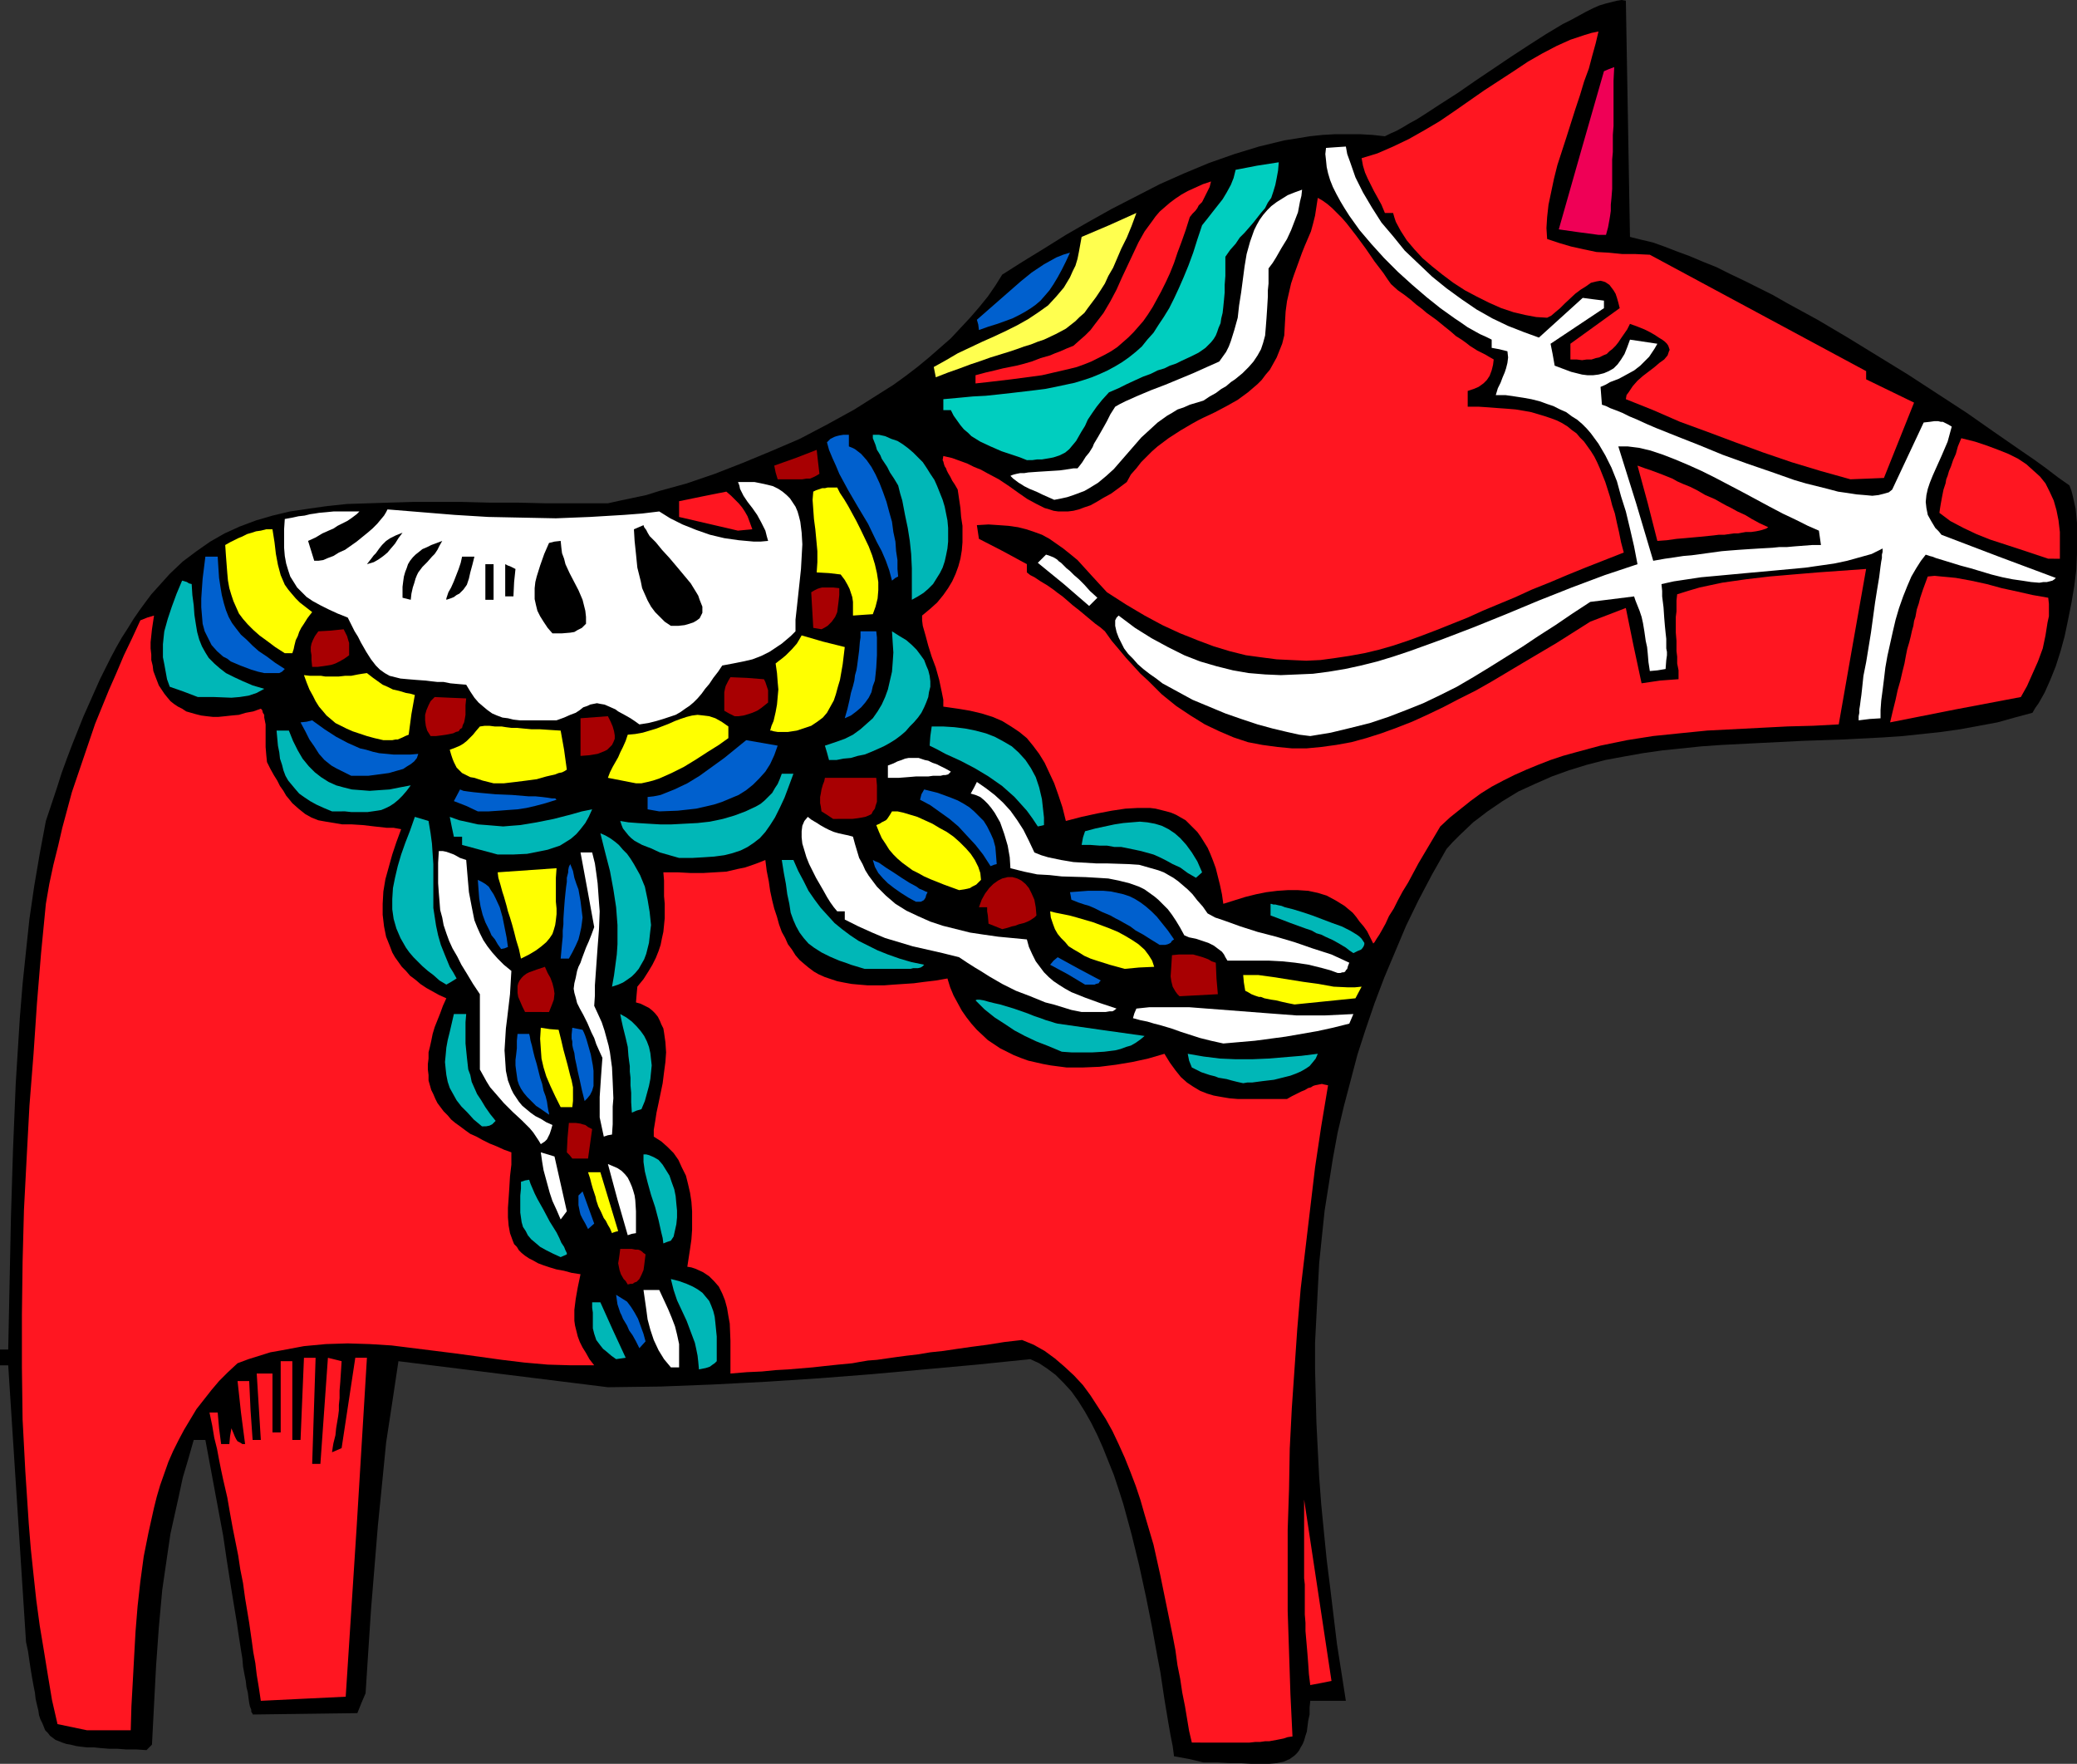 <?xml version="1.0" encoding="UTF-8" standalone="no"?>
<svg
   version="1.0"
   width="129.724mm"
   height="110.15mm"
   id="svg97"
   sodipodi:docname="Pinata 2.wmf"
   xmlns:inkscape="http://www.inkscape.org/namespaces/inkscape"
   xmlns:sodipodi="http://sodipodi.sourceforge.net/DTD/sodipodi-0.dtd"
   xmlns="http://www.w3.org/2000/svg"
   xmlns:svg="http://www.w3.org/2000/svg">
  <rect width="100%" height="100%" fill="#333333" stroke="none"/>
  <sodipodi:namedview
     id="namedview97"
     pagecolor="#ffffff"
     bordercolor="#000000"
     borderopacity="0.25"
     inkscape:showpageshadow="2"
     inkscape:pageopacity="0.0"
     inkscape:pagecheckerboard="0"
     inkscape:deskcolor="#d1d1d1"
     inkscape:document-units="mm" />
  <defs
     id="defs1">
    <pattern
       id="WMFhbasepattern"
       patternUnits="userSpaceOnUse"
       width="6"
       height="6"
       x="0"
       y="0" />
  </defs>
  <path
     style="fill:#000000;fill-opacity:1;fill-rule:evenodd;stroke:none"
     d="m 284.092,415.99 -3.394,-0.808 -3.555,-0.646 -0.323,-2.424 -0.485,-2.424 -0.485,-2.747 -0.485,-2.909 -0.485,-2.909 -0.485,-3.232 -0.485,-3.232 -0.646,-3.394 -1.293,-7.111 -1.454,-7.273 -1.616,-7.434 -1.778,-7.273 -1.939,-7.111 -1.131,-3.555 -1.131,-3.394 -1.293,-3.232 -1.293,-3.232 -1.293,-2.909 -1.454,-2.909 -1.454,-2.586 -1.616,-2.586 -1.616,-2.263 -1.778,-1.939 -1.939,-1.939 -1.939,-1.455 -1.939,-1.293 -2.101,-0.97 -12.605,1.293 -24.886,2.263 -12.443,0.97 -12.443,0.808 -12.443,0.646 -12.443,0.485 -12.443,0.162 -24.725,-3.071 -24.725,-3.071 -1.454,9.697 -1.454,9.535 -0.97,9.858 -0.97,9.697 -1.616,19.717 -0.646,9.858 -0.646,10.02 -0.97,2.263 -0.97,2.424 -12.282,0.162 -12.443,0.162 v -0.162 l -0.323,-0.485 v -0.485 l -0.323,-0.808 -0.162,-0.808 -0.162,-1.131 -0.162,-1.293 -0.323,-1.293 -0.162,-1.455 -0.323,-1.616 -0.323,-1.778 -0.162,-1.939 -0.323,-1.939 -0.323,-2.101 -0.323,-2.101 -0.323,-2.263 -0.808,-4.848 -0.808,-5.01 -0.808,-5.172 -0.808,-5.495 -2.101,-11.313 -2.101,-11.313 h -2.747 l -1.293,4.525 -1.293,4.364 -0.97,4.525 -0.97,4.364 -0.97,4.364 -0.646,4.364 -1.293,8.889 -0.808,8.889 -0.646,9.05 -0.485,9.212 -0.485,9.374 -1.293,1.293 -2.424,-0.162 h -2.424 l -2.101,-0.162 h -1.939 l -1.939,-0.162 -1.616,-0.162 h -1.616 l -1.454,-0.162 -1.131,-0.162 -1.293,-0.323 -0.97,-0.162 -0.97,-0.323 -0.808,-0.323 -0.808,-0.323 -0.646,-0.485 -0.646,-0.485 -0.485,-0.646 -0.646,-0.646 -0.323,-0.808 -0.323,-0.808 -0.485,-0.97 -0.323,-0.97 -0.162,-1.131 -0.323,-1.293 L 8.403,400.96 8.242,399.506 7.918,397.89 7.595,396.112 7.272,394.173 6.949,392.072 6.626,389.809 6.141,387.547 4.04,354.901 1.939,322.255 H 0 v -3.717 h 1.939 l 0.162,-7.757 0.162,-7.919 0.323,-15.676 0.485,-15.838 0.646,-15.676 0.485,-7.757 0.485,-7.757 0.646,-7.919 0.808,-7.757 0.808,-7.596 1.131,-7.757 1.293,-7.596 1.454,-7.757 1.293,-3.879 1.293,-3.879 1.131,-3.555 1.293,-3.555 1.293,-3.394 1.293,-3.232 1.293,-3.232 1.293,-2.909 1.293,-2.909 1.293,-2.909 1.293,-2.586 1.293,-2.586 1.293,-2.424 1.293,-2.263 1.454,-2.263 1.293,-2.101 1.454,-2.101 1.293,-1.778 1.454,-1.939 1.454,-1.616 1.454,-1.616 1.454,-1.616 3.07,-2.909 3.232,-2.424 3.232,-2.263 3.394,-1.939 3.555,-1.616 3.878,-1.455 3.878,-1.131 4.04,-0.97 4.363,-0.646 4.525,-0.646 4.686,-0.485 5.01,-0.162 5.01,-0.162 5.494,-0.162 h 11.635 l 6.302,0.162 h 6.626 l 6.787,0.162 h 7.11 7.595 l 2.909,-0.646 3.07,-0.646 3.07,-0.646 3.07,-0.97 6.464,-1.778 6.626,-2.263 6.626,-2.586 6.626,-2.747 6.787,-2.909 6.464,-3.394 6.464,-3.555 6.141,-3.879 3.07,-1.939 2.909,-2.101 2.747,-2.101 2.747,-2.263 2.586,-2.263 2.586,-2.263 2.262,-2.424 2.262,-2.424 2.101,-2.424 2.101,-2.586 1.778,-2.586 1.616,-2.586 4.848,-3.071 5.01,-3.071 5.171,-3.232 5.333,-3.071 5.494,-3.071 5.656,-2.909 5.656,-2.909 5.818,-2.586 5.818,-2.424 5.979,-2.101 5.818,-1.778 5.979,-1.455 3.07,-0.485 2.909,-0.485 3.07,-0.323 2.909,-0.162 h 2.909 3.07 l 2.909,0.162 2.909,0.323 1.293,-0.646 1.454,-0.646 1.454,-0.808 1.616,-0.97 1.778,-0.97 1.778,-1.131 3.717,-2.424 4.04,-2.586 4.202,-2.909 8.403,-5.656 4.202,-2.747 4.04,-2.586 4.04,-2.424 1.939,-0.97 1.778,-0.97 1.778,-0.97 1.616,-0.808 1.454,-0.646 1.616,-0.485 1.293,-0.323 1.293,-0.323 L 382.83,0 l 0.97,0.162 0.485,27.797 0.485,27.959 2.586,0.646 2.747,0.646 2.747,0.97 2.909,1.131 3.07,1.131 3.07,1.293 3.232,1.293 3.232,1.616 3.394,1.616 3.232,1.616 3.555,1.778 3.394,1.939 7.11,3.879 7.11,4.202 7.11,4.364 7.11,4.364 6.949,4.525 6.949,4.525 6.464,4.525 6.302,4.364 3.07,2.101 2.909,2.101 2.747,2.101 2.747,1.939 0.485,1.293 0.323,1.293 0.323,1.455 0.323,1.455 0.323,3.394 v 3.394 3.717 l -0.162,3.879 -0.485,3.879 -0.646,3.879 -0.808,4.04 -0.808,3.879 -0.97,3.555 -1.131,3.555 -1.293,3.232 -1.293,2.909 -0.808,1.455 -0.646,1.131 -0.808,1.131 -0.646,1.131 -4.202,1.131 -4.04,1.131 -4.363,0.808 -4.363,0.808 -4.525,0.646 -4.525,0.485 -4.525,0.485 -4.686,0.323 -9.373,0.485 -9.534,0.323 -9.696,0.485 -9.534,0.485 -4.686,0.323 -4.686,0.485 -4.686,0.485 -4.525,0.646 -4.525,0.808 -4.363,0.808 -4.363,1.131 -4.202,1.293 -4.04,1.455 -4.04,1.778 -3.878,1.778 -3.717,2.263 -3.555,2.424 -3.394,2.586 -3.232,3.071 -1.616,1.616 -1.454,1.616 -3.394,5.98 -3.232,6.141 -2.909,5.98 -2.586,6.141 -2.586,6.141 -2.262,5.98 -2.101,6.141 -1.939,5.98 -1.616,6.141 -1.616,6.141 -1.454,6.141 -1.131,6.141 -0.97,6.141 -0.97,6.141 -0.646,6.141 -0.646,6.303 -0.323,6.141 -0.323,6.303 -0.323,6.303 v 6.303 l 0.162,6.303 0.162,6.303 0.323,6.465 0.323,6.303 0.485,6.464 0.646,6.626 0.646,6.465 0.808,6.465 1.616,13.414 2.101,13.414 h -8.403 l -0.162,1.616 v 1.616 l -0.323,1.455 -0.162,1.293 -0.162,1.293 -0.323,0.97 -0.323,1.131 -0.323,0.808 -0.485,0.808 -0.323,0.646 -0.485,0.646 -0.646,0.646 -1.131,0.808 -1.454,0.646 -1.616,0.323 -1.778,0.162 h -1.939 -2.262 l -2.586,-0.162 h -2.586 l -2.909,-0.162 z"
     id="path1" />
  <path
     style="fill:#ff1621;fill-opacity:1;fill-rule:evenodd;stroke:none"
     d="m 281.345,411.304 -0.646,-2.747 -0.485,-2.909 -0.485,-2.909 -0.646,-3.232 -0.485,-3.232 -0.646,-3.232 -0.485,-3.555 -0.646,-3.394 -1.454,-7.111 -1.454,-7.111 -1.616,-7.273 -2.101,-7.111 -0.97,-3.394 -1.131,-3.394 -1.293,-3.394 -1.293,-3.232 -1.454,-3.232 -1.454,-3.071 -1.616,-2.909 -1.778,-2.747 -1.778,-2.747 -1.778,-2.424 -2.101,-2.263 -2.262,-2.101 -2.262,-1.939 -2.424,-1.778 -2.586,-1.455 -2.747,-1.131 -4.202,0.485 -4.04,0.646 -3.717,0.485 -3.394,0.485 -3.232,0.485 -3.07,0.323 -2.909,0.485 -2.747,0.323 -2.424,0.323 -2.262,0.323 -2.262,0.323 -2.101,0.162 -1.939,0.323 -1.778,0.323 -3.394,0.323 -3.07,0.323 -2.909,0.323 -5.818,0.485 -2.909,0.162 -3.232,0.323 -3.555,0.162 -1.939,0.162 -1.939,0.162 v -1.939 -1.939 -3.879 l -0.162,-4.04 -0.323,-1.778 -0.323,-1.939 -0.485,-1.778 -0.646,-1.616 -0.808,-1.616 -1.131,-1.293 -1.131,-1.131 -1.454,-0.97 -1.778,-0.808 -0.97,-0.323 -0.97,-0.162 0.646,-4.202 0.323,-2.263 0.162,-2.263 v -2.101 -2.263 l -0.162,-2.263 -0.323,-2.101 -0.485,-2.101 -0.485,-1.939 -0.97,-1.939 -0.808,-1.778 -1.131,-1.616 -1.454,-1.455 -1.454,-1.293 -1.778,-1.131 v -1.616 l 0.323,-1.939 0.323,-2.101 0.485,-2.263 0.97,-4.687 0.323,-2.586 0.323,-2.424 0.162,-2.263 -0.162,-2.424 -0.323,-2.263 -0.162,-0.97 -0.485,-0.97 -0.323,-0.808 -0.485,-0.97 -0.646,-0.808 -0.646,-0.646 -0.808,-0.646 -0.97,-0.485 -0.97,-0.485 -1.131,-0.323 0.162,-1.939 0.162,-1.778 1.454,-1.778 1.131,-1.778 0.97,-1.616 0.808,-1.616 0.646,-1.616 0.485,-1.455 0.323,-1.616 0.323,-1.455 0.323,-3.232 v -3.394 l -0.162,-1.778 v -1.778 -1.939 l -0.162,-1.939 h 3.394 l 3.07,0.162 h 2.909 l 2.747,-0.162 2.747,-0.162 2.747,-0.646 1.616,-0.323 1.454,-0.485 1.778,-0.646 1.616,-0.646 0.323,2.586 0.485,2.424 0.323,2.263 0.485,2.263 0.485,1.939 0.646,1.939 0.485,1.778 0.646,1.778 0.808,1.455 0.646,1.455 0.97,1.293 0.808,1.293 0.97,1.131 1.131,0.97 0.97,0.808 1.293,0.97 1.131,0.646 1.454,0.646 1.454,0.485 1.454,0.485 1.616,0.323 1.778,0.323 1.778,0.162 1.939,0.162 h 4.04 l 2.101,-0.162 2.424,-0.162 2.424,-0.162 2.424,-0.323 2.747,-0.323 2.747,-0.485 0.646,2.101 0.808,1.939 0.97,1.778 0.97,1.778 1.131,1.616 1.131,1.455 1.293,1.455 2.586,2.424 1.454,0.97 1.454,0.97 1.616,0.808 1.616,0.808 1.616,0.646 1.778,0.646 3.555,0.808 1.778,0.323 3.717,0.485 h 3.878 l 3.878,-0.162 3.878,-0.485 3.878,-0.646 3.717,-0.808 3.878,-1.131 1.293,2.101 1.293,1.778 1.293,1.616 1.454,1.293 1.454,0.97 1.616,0.97 1.616,0.646 1.616,0.485 1.778,0.323 1.939,0.323 1.939,0.162 h 2.101 4.525 2.424 2.586 l 1.131,-0.646 1.293,-0.646 0.97,-0.485 0.808,-0.323 0.808,-0.485 0.646,-0.162 0.485,-0.323 0.485,-0.162 0.808,-0.162 0.808,-0.162 0.646,0.162 0.808,0.162 -1.616,9.697 -1.454,9.697 -1.131,9.535 -1.131,9.535 -1.131,9.535 -0.808,9.535 -0.646,9.374 -0.646,9.374 -0.485,9.535 -0.162,9.374 -0.323,9.697 v 9.535 9.697 l 0.323,9.697 0.323,9.858 0.485,10.02 -1.131,0.162 -0.97,0.323 -1.616,0.323 -1.778,0.323 h -0.97 l -1.131,0.162 h -1.131 l -1.454,0.162 h -1.454 -1.778 z"
     id="path2" />
  <path
     style="fill:#ff1621;fill-opacity:1;fill-rule:evenodd;stroke:none"
     d="m 20.523,408.395 -6.949,-1.455 -1.293,-5.656 -0.97,-5.818 -0.97,-5.98 L 9.373,383.668 8.565,377.688 7.918,371.709 7.272,365.567 6.787,359.588 5.979,347.305 5.333,335.023 5.171,322.74 V 310.296 L 5.333,297.852 5.656,285.569 6.302,273.125 6.949,261.004 7.918,248.722 8.726,236.762 9.696,224.965 l 1.131,-11.636 0.808,-4.687 0.97,-4.525 1.131,-4.525 0.97,-4.202 1.131,-4.202 1.131,-4.202 2.747,-8.081 2.747,-8.081 3.232,-7.919 1.778,-4.04 1.778,-4.202 1.939,-4.04 1.939,-4.202 1.616,-0.646 1.616,-0.485 -0.485,3.232 -0.323,3.071 v 1.455 l 0.162,1.455 v 1.293 l 0.323,1.293 0.162,1.293 0.485,1.293 0.808,2.101 0.646,0.97 0.646,0.97 0.646,0.808 0.808,0.97 0.808,0.646 0.97,0.646 0.97,0.485 0.97,0.646 1.131,0.323 1.131,0.323 1.293,0.323 1.293,0.162 1.454,0.162 h 1.293 l 1.616,-0.162 1.454,-0.162 1.778,-0.162 1.616,-0.485 1.778,-0.323 1.778,-0.646 0.323,0.323 0.162,0.646 0.323,0.485 v 0.646 l 0.323,1.616 v 1.616 3.717 l 0.162,1.939 0.162,1.616 0.808,1.616 0.808,1.455 0.808,1.293 0.646,1.293 0.808,1.131 0.646,1.131 0.808,0.97 0.646,0.808 1.454,1.293 1.616,1.293 1.454,0.808 1.616,0.646 1.778,0.323 1.939,0.323 1.939,0.323 h 2.262 l 2.586,0.162 2.747,0.323 2.909,0.323 h 1.616 l 1.778,0.323 -1.131,3.071 -0.97,2.909 -0.808,2.909 -0.808,2.909 -0.485,2.909 -0.162,2.909 v 2.586 l 0.323,2.747 0.485,2.424 0.97,2.424 0.485,1.293 0.646,1.131 0.808,1.131 0.808,1.131 0.97,0.97 0.97,1.131 1.293,0.97 1.131,0.97 1.454,0.97 1.454,0.808 1.454,0.808 1.778,0.808 -0.808,1.778 -0.646,1.778 -0.646,1.616 -0.646,1.616 -0.485,1.616 -0.323,1.616 -0.323,1.455 -0.323,1.293 v 1.455 l -0.162,1.293 v 1.293 l 0.162,1.293 v 1.293 l 0.323,1.131 0.323,1.131 0.485,0.97 0.485,1.131 0.485,0.97 1.454,1.939 0.97,0.97 0.808,0.97 0.97,0.808 1.131,0.808 1.293,0.97 1.131,0.808 1.454,0.646 1.454,0.808 1.616,0.808 1.616,0.646 1.778,0.808 1.778,0.646 v 2.909 l -0.323,2.747 -0.162,2.747 -0.162,2.424 -0.162,2.263 v 2.263 l 0.162,1.939 0.323,1.778 0.646,1.778 0.323,0.808 0.646,0.646 0.485,0.808 0.646,0.646 0.808,0.646 0.97,0.646 0.97,0.485 1.131,0.646 1.293,0.485 1.454,0.485 1.616,0.485 1.778,0.323 1.778,0.485 2.101,0.323 -0.646,3.071 -0.485,2.747 -0.323,2.586 v 2.586 l 0.162,1.131 0.323,1.293 0.323,1.293 0.485,1.293 0.646,1.293 0.808,1.293 0.808,1.455 1.131,1.455 h -5.494 l -5.494,-0.162 -5.494,-0.485 -5.333,-0.646 -10.504,-1.455 -5.171,-0.646 -5.171,-0.646 -5.171,-0.646 -5.171,-0.323 -5.171,-0.162 -5.171,0.162 -5.171,0.485 -2.586,0.485 -2.586,0.485 -2.747,0.485 -2.586,0.808 -2.586,0.808 -2.586,0.97 -2.262,2.101 -2.101,2.101 -1.778,2.101 -1.778,2.263 -1.778,2.263 -1.454,2.424 -1.454,2.424 -1.293,2.424 -1.293,2.586 -1.131,2.586 -0.97,2.747 -0.97,2.747 -0.808,2.747 -0.646,2.586 -1.293,5.818 -1.131,5.656 -0.808,5.98 -0.646,5.818 -0.485,5.98 -0.323,5.818 -0.323,5.98 -0.323,5.818 -0.162,5.656 z"
     id="path3" />
  <path
     style="fill:#ff1621;fill-opacity:1;fill-rule:evenodd;stroke:none"
     d="m 61.57,401.445 -0.485,-3.232 -0.485,-2.909 -0.323,-2.747 -0.485,-2.586 -0.323,-2.424 -0.323,-2.263 -0.323,-2.263 -0.323,-1.939 -0.646,-3.879 -0.485,-3.555 -0.646,-3.232 -0.485,-3.232 -0.646,-3.232 -0.646,-3.232 -0.646,-3.555 -0.646,-3.717 -0.485,-2.101 -0.485,-2.101 -0.485,-2.263 -0.485,-2.424 -0.485,-2.586 -0.646,-2.586 -0.485,-2.909 -0.646,-3.071 h 1.939 l 0.323,3.717 0.485,3.717 h 1.939 l 0.162,-1.778 0.323,-1.939 0.485,1.131 0.323,0.808 0.323,0.646 0.323,0.485 0.323,0.162 0.323,0.162 0.485,0.323 h 0.646 l -0.97,-7.434 -0.808,-7.434 h 2.747 l 0.323,6.949 0.485,6.949 h 1.939 l -0.97,-15.676 h 3.717 v 13.899 h 1.939 v -16.808 h 2.747 v 18.585 h 1.939 l 0.808,-19.393 h 2.747 l -0.808,25.05 h 1.939 l 1.778,-25.05 3.232,0.808 -0.162,2.586 -0.162,2.424 -0.162,1.939 v 1.778 l -0.162,1.616 v 1.293 l -0.162,1.293 -0.162,0.97 -0.323,1.939 -0.162,1.616 -0.485,1.939 -0.162,0.97 -0.162,1.131 1.131,-0.485 1.131,-0.485 1.616,-10.666 1.616,-10.666 h 2.747 l -2.424,39.918 -2.586,40.08 -10.019,0.485 z"
     id="path4" />
  <path
     style="fill:#ff1621;fill-opacity:1;fill-rule:evenodd;stroke:none"
     d="m 309.302,397.728 -0.323,-2.586 -0.162,-2.424 -0.162,-2.101 -0.162,-1.939 -0.323,-3.717 v -1.939 l -0.162,-1.939 v -2.101 -2.424 -2.586 l -0.162,-1.455 v -18.585 l 6.464,42.827 -2.424,0.485 z"
     id="path5" />
  <path
     style="fill:#ffffff;fill-opacity:1;fill-rule:evenodd;stroke:none"
     d="m 158.368,322.74 -0.808,-0.97 -0.808,-0.97 -1.293,-2.101 -1.131,-2.424 -0.808,-2.424 -0.646,-2.424 -0.323,-2.424 -0.323,-2.263 -0.323,-2.263 h 3.717 l 1.131,2.424 0.97,2.101 0.808,1.939 0.808,2.101 0.485,1.939 0.485,2.263 v 1.131 1.293 1.455 1.616 z"
     id="path6" />
  <path
     style="fill:#00b7b7;fill-opacity:1;fill-rule:evenodd;stroke:none"
     d="m 164.993,323.225 -0.162,-1.778 -0.162,-1.455 -0.323,-1.616 -0.323,-1.455 -0.97,-2.586 -0.97,-2.586 -2.262,-4.848 -0.808,-2.424 -0.323,-1.293 -0.323,-1.293 1.939,0.485 1.778,0.646 1.454,0.646 1.131,0.646 1.131,0.808 0.808,0.97 0.808,0.97 0.485,1.131 0.485,1.293 0.323,1.293 0.162,1.455 0.162,1.616 0.162,1.616 v 1.778 4.04 l -0.485,0.485 -0.485,0.323 -0.646,0.485 -0.485,0.162 -0.485,0.162 -0.808,0.162 z"
     id="path7" />
  <path
     style="fill:#00b7b7;fill-opacity:1;fill-rule:evenodd;stroke:none"
     d="m 145.44,320.801 -1.131,-0.808 -1.131,-0.97 -0.808,-0.646 -0.646,-0.808 -0.485,-0.646 -0.485,-0.646 -0.485,-1.455 -0.323,-1.293 v -1.778 -1.939 l -0.162,-1.131 v -1.293 h 1.939 l 2.909,6.464 3.07,6.626 -1.131,0.162 z"
     id="path8" />
  <path
     style="fill:#0060ce;fill-opacity:1;fill-rule:evenodd;stroke:none"
     d="m 150.934,318.215 -0.808,-1.616 -0.808,-1.455 -0.808,-1.131 -0.485,-1.131 -0.485,-0.808 -0.485,-0.808 -0.323,-0.808 -0.323,-0.646 -0.323,-0.97 -0.323,-0.97 -0.162,-1.131 -0.162,-1.131 1.293,0.808 1.293,0.808 0.97,1.293 0.808,1.293 0.808,1.455 0.646,1.778 0.646,1.778 0.485,1.778 z"
     id="path9" />
  <path
     style="fill:#a80002;fill-opacity:1;fill-rule:evenodd;stroke:none"
     d="m 148.187,303.185 -0.485,-0.808 -0.485,-0.485 -0.646,-1.131 -0.323,-0.97 -0.162,-0.808 -0.162,-0.808 0.162,-0.97 0.162,-1.131 0.162,-1.293 h 2.747 l 0.808,0.162 h 0.646 l 0.485,0.162 0.485,0.323 0.323,0.323 0.485,0.323 -0.323,2.586 -0.162,1.131 -0.485,1.131 -0.485,0.97 -0.646,0.646 -0.485,0.162 -0.485,0.323 h -0.485 z"
     id="path10" />
  <path
     style="fill:#00b7b7;fill-opacity:1;fill-rule:evenodd;stroke:none"
     d="m 132.35,296.72 -1.778,-0.808 -1.616,-0.808 -1.454,-0.808 -1.131,-0.97 -0.97,-0.808 -0.808,-0.97 -0.485,-0.97 -0.646,-0.97 -0.323,-1.131 -0.162,-1.131 -0.162,-1.131 v -1.293 -1.293 -1.455 l 0.162,-1.616 v -1.616 l 0.97,-0.323 0.97,-0.162 0.323,0.97 0.485,1.131 0.485,1.131 0.646,1.293 1.454,2.586 1.454,2.747 1.616,2.586 0.646,1.293 0.485,1.131 0.646,0.97 0.323,0.808 0.323,0.646 v 0.323 z"
     id="path11" />
  <path
     style="fill:#00b7b7;fill-opacity:1;fill-rule:evenodd;stroke:none"
     d="m 156.59,293.488 -0.162,-1.293 -0.323,-1.293 -0.646,-2.909 -0.808,-3.071 -0.97,-2.909 -0.808,-2.909 -0.323,-1.293 -0.323,-1.293 -0.162,-1.131 -0.162,-1.131 v -0.97 -0.808 h 0.646 l 0.646,0.162 1.131,0.485 1.131,0.646 0.97,1.131 0.808,1.293 0.808,1.293 0.485,1.455 0.646,1.778 0.323,1.616 0.162,1.778 0.162,1.616 v 1.616 l -0.162,1.616 -0.323,1.455 -0.323,1.455 -0.646,0.97 -0.97,0.323 z"
     id="path12" />
  <path
     style="fill:#ffff00;fill-opacity:1;fill-rule:evenodd;stroke:none"
     d="m 144.47,291.064 -0.485,-1.131 -0.485,-0.808 -0.485,-0.97 -0.485,-0.646 -0.646,-1.455 -0.646,-1.293 -0.485,-1.455 -0.162,-0.808 -0.323,-0.97 -0.323,-0.97 -0.323,-1.131 -0.323,-1.293 -0.485,-1.455 h 2.909 l 2.101,6.949 2.101,6.949 -0.646,0.162 -0.485,0.162 z"
     id="path13" />
  <path
     style="fill:#ffffff;fill-opacity:1;fill-rule:evenodd;stroke:none"
     d="m 148.187,291.549 -2.424,-8.404 -2.262,-8.404 1.131,0.485 1.131,0.485 0.97,0.646 0.808,0.808 0.646,0.808 0.485,0.97 0.485,1.131 0.323,0.97 0.323,1.131 0.162,1.131 0.162,2.586 v 2.586 2.586 l -0.97,0.162 z"
     id="path14" />
  <path
     style="fill:#0060ce;fill-opacity:1;fill-rule:evenodd;stroke:none"
     d="m 138.814,290.094 -0.323,-0.646 -0.323,-0.646 -0.646,-1.131 -0.485,-0.97 -0.162,-0.646 -0.162,-0.808 -0.162,-0.808 v -0.97 -1.293 l 0.97,-0.97 2.747,7.596 z"
     id="path15" />
  <path
     style="fill:#ffffff;fill-opacity:1;fill-rule:evenodd;stroke:none"
     d="m 132.35,287.832 -0.97,-2.263 -0.97,-2.101 -0.646,-1.939 -0.485,-1.778 -0.485,-1.778 -0.485,-1.778 -0.323,-1.939 -0.323,-2.263 1.616,0.485 1.616,0.485 1.454,6.464 1.454,6.465 z"
     id="path16" />
  <path
     style="fill:#a80002;fill-opacity:1;fill-rule:evenodd;stroke:none"
     d="m 135.097,273.448 -0.646,-0.808 -0.646,-0.646 0.162,-3.394 0.323,-3.555 h 1.616 l 1.131,0.162 0.485,0.162 0.646,0.162 0.646,0.485 0.97,0.485 -0.97,6.949 z"
     id="path17" />
  <path
     style="fill:#ffffff;fill-opacity:1;fill-rule:evenodd;stroke:none"
     d="m 127.664,270.054 -0.485,-0.808 -0.646,-0.97 -0.646,-0.97 -0.808,-0.97 -1.939,-1.939 -2.101,-1.939 -2.101,-2.101 -2.101,-2.424 -1.131,-1.293 -0.808,-1.293 -0.808,-1.455 -0.808,-1.455 v -17.777 l -1.616,-2.424 -1.454,-2.424 -1.293,-2.101 -0.97,-1.939 -1.131,-1.939 -0.808,-1.778 -0.646,-1.778 -0.646,-1.939 -0.323,-1.778 -0.485,-1.778 -0.162,-2.101 -0.162,-1.939 -0.162,-2.263 v -2.424 -2.424 l 0.162,-2.747 h 0.97 l 0.808,0.162 1.778,0.646 1.454,0.808 1.454,0.485 0.323,3.879 0.323,3.717 0.646,3.394 0.646,3.232 0.646,1.616 0.646,1.455 0.808,1.616 0.97,1.455 1.131,1.455 1.293,1.455 1.454,1.455 1.778,1.455 -0.162,2.747 -0.162,2.747 -0.323,2.747 -0.323,2.747 -0.323,2.586 -0.162,2.586 -0.162,2.586 0.162,2.424 0.162,2.424 0.485,2.263 0.808,2.101 0.485,0.97 0.646,0.97 0.646,0.97 0.808,0.97 0.97,0.808 0.97,0.808 1.131,0.808 1.293,0.646 1.293,0.808 1.454,0.646 -0.323,1.131 -0.323,0.97 -0.323,0.646 -0.323,0.646 -0.485,0.485 -0.485,0.323 z"
     id="path18" />
  <path
     style="fill:#ffffff;fill-opacity:1;fill-rule:evenodd;stroke:none"
     d="m 142.531,268.277 -0.485,-2.263 -0.485,-2.263 v -2.424 -2.424 l 0.323,-4.848 0.162,-2.263 0.162,-2.101 -0.808,-1.778 -0.646,-1.455 -0.485,-1.455 -0.646,-1.293 -0.485,-1.131 -0.485,-1.131 -0.485,-0.97 -0.485,-0.97 -0.808,-1.455 -0.646,-1.293 -0.323,-1.293 -0.323,-1.131 -0.162,-0.97 0.162,-1.293 0.323,-1.293 0.323,-1.616 0.323,-0.97 0.485,-0.97 0.323,-0.97 0.485,-1.293 0.485,-1.293 0.646,-1.455 0.646,-1.616 0.646,-1.778 -1.616,-8.889 -1.616,-8.727 h 2.747 l 0.646,2.586 0.323,2.263 0.323,2.424 0.162,2.263 0.162,2.263 0.162,2.101 -0.162,4.202 -0.323,4.202 -0.323,4.525 -0.323,4.525 v 2.424 l -0.162,2.424 0.97,2.101 0.808,1.778 0.646,1.939 0.485,1.778 0.485,1.778 0.323,1.616 0.485,3.555 0.162,3.394 0.162,3.879 -0.162,1.939 v 2.101 2.101 l -0.162,2.424 -0.97,0.162 z"
     id="path19" />
  <path
     style="fill:#00b7b7;fill-opacity:1;fill-rule:evenodd;stroke:none"
     d="m 113.766,265.852 -1.939,-1.616 -1.454,-1.616 -1.454,-1.455 -1.131,-1.455 -0.808,-1.455 -0.808,-1.455 -0.485,-1.455 -0.323,-1.616 -0.162,-1.455 -0.162,-1.616 0.162,-1.616 0.162,-1.778 0.323,-1.778 0.485,-1.939 0.485,-2.101 0.485,-2.101 h 2.909 l -0.162,1.939 v 5.01 l 0.323,3.232 0.323,2.909 0.485,1.293 0.323,1.616 0.646,1.455 0.646,1.455 0.97,1.455 0.97,1.616 1.131,1.616 1.293,1.616 -0.485,0.485 -0.323,0.323 -0.646,0.323 -0.808,0.162 z"
     id="path20" />
  <path
     style="fill:#0060ce;fill-opacity:1;fill-rule:evenodd;stroke:none"
     d="m 129.603,263.105 -1.616,-1.131 -1.454,-0.97 -1.131,-1.131 -0.97,-0.97 -0.808,-0.97 -0.646,-0.97 -0.485,-0.97 -0.323,-0.97 -0.162,-1.131 -0.162,-1.131 -0.162,-1.293 v -1.293 l 0.162,-1.293 0.162,-1.455 v -1.778 l 0.162,-1.616 h 2.747 l 0.162,0.646 0.162,0.97 0.323,1.131 0.323,1.455 0.323,1.293 0.485,1.616 0.808,3.232 0.485,1.455 0.323,1.616 0.485,1.293 0.323,1.293 0.162,1.131 0.162,0.97 0.162,0.646 z"
     id="path21" />
  <path
     style="fill:#00b7b7;fill-opacity:1;fill-rule:evenodd;stroke:none"
     d="m 149.157,262.62 -0.162,-2.424 v -2.263 l -0.162,-1.778 v -1.778 l -0.162,-1.455 v -1.293 l -0.162,-1.131 -0.162,-1.293 -0.162,-2.101 -0.485,-2.101 -0.323,-1.293 -0.323,-1.293 -0.323,-1.455 -0.323,-1.616 1.454,0.808 1.293,0.97 1.131,1.131 0.97,1.131 0.808,1.131 0.646,1.293 0.485,1.293 0.323,1.455 0.162,1.455 0.162,1.455 -0.162,1.616 -0.162,1.616 -0.323,1.616 -0.485,1.778 -0.485,1.778 -0.808,1.939 -1.131,0.323 z"
     id="path22" />
  <path
     style="fill:#ffff00;fill-opacity:1;fill-rule:evenodd;stroke:none"
     d="m 132.35,261.327 -1.293,-2.586 -1.131,-2.424 -0.97,-2.263 -0.646,-2.101 -0.485,-2.101 -0.162,-2.263 -0.162,-2.424 0.162,-2.586 2.101,0.323 2.101,0.162 0.646,2.586 0.485,2.101 0.485,1.778 0.485,1.778 0.323,1.293 0.323,1.293 0.323,1.131 0.162,0.808 0.162,0.808 v 0.808 1.131 1.293 l -0.162,1.455 z"
     id="path23" />
  <path
     style="fill:#0060ce;fill-opacity:1;fill-rule:evenodd;stroke:none"
     d="m 138.006,259.873 -0.646,-2.586 -0.485,-2.263 -0.485,-2.101 -0.323,-1.616 -0.323,-1.455 -0.162,-1.293 -0.323,-1.131 -0.162,-0.808 v -0.808 l -0.162,-0.646 v -0.97 l 0.162,-1.616 2.424,0.485 0.323,0.646 0.323,0.808 0.323,0.97 0.323,1.131 0.646,2.263 0.485,2.586 0.162,1.293 v 1.293 1.131 1.131 l -0.323,1.131 -0.485,0.97 -0.646,0.808 z"
     id="path24" />
  <path
     style="fill:#00b7b7;fill-opacity:1;fill-rule:evenodd;stroke:none"
     d="m 293.465,255.671 -1.454,-0.323 -1.293,-0.323 -1.131,-0.323 -0.97,-0.162 -0.97,-0.162 -0.808,-0.323 -1.293,-0.323 -0.97,-0.323 -0.97,-0.323 -0.97,-0.485 -1.293,-0.646 -0.646,-1.616 -0.323,-1.616 3.717,0.646 3.878,0.485 3.717,0.162 h 3.878 l 3.878,-0.162 3.878,-0.323 3.878,-0.323 3.878,-0.485 -0.485,1.131 -0.646,0.808 -0.808,0.97 -0.97,0.646 -1.131,0.646 -1.131,0.485 -1.293,0.485 -1.293,0.323 -2.586,0.646 -2.747,0.323 -2.424,0.323 h -1.131 z"
     id="path25" />
  <path
     style="fill:#00b7b7;fill-opacity:1;fill-rule:evenodd;stroke:none"
     d="m 250.641,248.237 -3.07,-1.293 -2.909,-1.131 -2.747,-1.293 -2.424,-1.293 -2.424,-1.616 -2.262,-1.455 -2.424,-1.939 -2.101,-2.101 v 0 l 0.323,-0.162 h 0.646 l 0.97,0.162 1.131,0.323 1.293,0.323 1.454,0.323 3.232,0.97 3.232,1.131 1.616,0.646 1.454,0.485 1.293,0.485 1.131,0.323 0.97,0.323 0.646,0.162 10.181,1.455 10.342,1.455 -0.97,0.808 -1.131,0.808 -1.131,0.646 -1.131,0.323 -1.293,0.485 -1.293,0.323 -2.586,0.323 -2.747,0.162 h -2.586 -2.424 z"
     id="path26" />
  <path
     style="fill:#ffffff;fill-opacity:1;fill-rule:evenodd;stroke:none"
     d="m 288.779,246.297 -1.454,-0.323 -1.454,-0.323 -2.586,-0.646 -4.525,-1.455 -2.262,-0.808 -2.747,-0.808 -1.293,-0.323 -1.616,-0.485 -1.616,-0.323 -1.778,-0.485 0.323,-1.131 0.485,-1.131 3.07,-0.323 h 3.07 6.302 l 6.302,0.485 6.302,0.485 6.302,0.485 6.464,0.485 h 3.394 3.232 l 3.394,-0.162 3.394,-0.162 -0.485,1.131 -0.485,1.131 -3.878,0.97 -3.717,0.808 -3.717,0.646 -3.717,0.646 -7.272,0.97 -3.717,0.323 z"
     id="path27" />
  <path
     style="fill:#a80002;fill-opacity:1;fill-rule:evenodd;stroke:none"
     d="m 123.947,238.863 -0.646,-1.293 -0.485,-1.131 -0.485,-1.131 -0.162,-0.97 v -0.808 -0.808 l 0.162,-0.646 0.323,-0.646 0.485,-0.646 0.485,-0.485 0.646,-0.485 0.646,-0.323 1.778,-0.646 1.939,-0.646 0.646,1.455 0.646,1.131 0.485,1.293 0.323,1.293 0.162,1.131 -0.162,1.455 -0.485,1.293 -0.323,0.808 -0.323,0.808 z"
     id="path28" />
  <path
     style="fill:#ffffff;fill-opacity:1;fill-rule:evenodd;stroke:none"
     d="m 255.328,238.863 -2.424,-0.485 -2.101,-0.646 -2.101,-0.646 -1.939,-0.485 -3.555,-1.455 -3.394,-1.293 -3.232,-1.616 -3.07,-1.778 -1.778,-1.131 -1.616,-0.97 -1.778,-1.131 -1.939,-1.293 -3.878,-0.97 -3.555,-0.808 -3.555,-0.808 -3.232,-0.97 -3.232,-0.97 -3.07,-1.293 -3.232,-1.455 -3.232,-1.616 v -1.939 h -1.778 l -0.808,-0.97 -0.808,-1.131 -0.808,-1.293 -0.808,-1.455 -1.778,-3.071 -1.616,-3.232 -0.646,-1.616 -0.485,-1.616 -0.485,-1.616 -0.162,-1.455 v -1.455 l 0.162,-1.293 0.485,-1.131 0.808,-0.97 0.808,0.646 0.808,0.485 0.808,0.485 0.485,0.323 1.131,0.646 0.97,0.485 1.131,0.485 1.131,0.323 1.454,0.323 0.808,0.162 1.131,0.323 0.485,1.778 0.485,1.616 0.485,1.616 0.808,1.455 0.646,1.455 0.808,1.293 0.97,1.293 0.97,1.293 0.97,0.97 1.131,1.131 2.262,1.939 2.586,1.616 2.747,1.293 2.909,1.293 2.909,0.97 3.232,0.808 3.232,0.808 3.232,0.485 3.394,0.485 6.787,0.646 0.485,1.778 0.808,1.778 0.808,1.616 0.97,1.293 0.97,1.293 1.131,1.131 1.131,0.97 1.454,0.97 1.293,0.808 1.454,0.808 1.616,0.646 1.616,0.646 1.778,0.646 1.778,0.646 1.939,0.646 1.939,0.646 -0.646,0.485 -0.323,0.162 h -0.646 l -0.97,0.162 h -0.646 z"
     id="path29" />
  <path
     style="fill:#ffff00;fill-opacity:1;fill-rule:evenodd;stroke:none"
     d="m 305.585,237.085 -1.616,-0.323 -1.454,-0.323 -1.293,-0.323 -1.131,-0.162 -0.808,-0.162 -0.808,-0.162 -0.808,-0.323 h -0.485 l -0.97,-0.323 -0.808,-0.323 -0.808,-0.485 -0.646,-0.323 -0.323,-1.939 -0.162,-1.778 h 3.555 l 3.555,0.485 7.11,1.131 3.555,0.485 3.555,0.646 3.394,0.162 h 1.616 l 1.616,-0.162 -1.454,2.747 z"
     id="path30" />
  <path
     style="fill:#a80002;fill-opacity:1;fill-rule:evenodd;stroke:none"
     d="m 278.436,235.146 -0.485,-0.485 -0.485,-0.646 -0.646,-1.131 -0.323,-1.293 -0.162,-1.131 0.162,-2.424 0.162,-2.586 1.616,-0.162 h 1.293 1.131 0.97 l 1.131,0.323 1.131,0.323 1.293,0.485 0.808,0.485 0.97,0.323 0.162,3.717 0.323,3.717 z"
     id="path31" />
  <path
     style="fill:#00b7b7;fill-opacity:1;fill-rule:evenodd;stroke:none"
     d="m 105.363,232.399 -1.616,-0.97 -1.454,-1.293 -1.293,-0.97 -1.293,-1.131 -1.131,-1.131 -0.97,-0.97 -0.97,-1.131 -0.808,-1.131 -0.646,-1.131 -0.646,-1.131 -0.97,-2.263 -0.646,-2.263 -0.323,-2.263 v -2.424 l 0.162,-2.586 0.485,-2.424 0.646,-2.747 0.808,-2.747 0.97,-2.747 1.131,-2.909 1.131,-3.232 1.616,0.485 1.616,0.485 0.485,2.909 0.323,2.424 0.162,2.424 0.162,2.424 v 8.404 1.939 l 0.323,2.101 0.323,2.101 0.485,2.263 0.646,2.263 0.97,2.424 1.131,2.747 0.808,1.293 0.808,1.455 -1.293,0.808 z"
     id="path32" />
  <path
     style="fill:#00b7b7;fill-opacity:1;fill-rule:evenodd;stroke:none"
     d="m 144.47,232.884 0.485,-2.747 0.323,-2.424 0.323,-2.424 0.162,-2.424 v -4.525 l -0.323,-4.202 -0.646,-4.202 -0.808,-4.364 -1.131,-4.364 -1.131,-4.525 1.131,0.485 1.131,0.646 1.131,0.808 0.97,0.808 0.97,1.131 0.97,0.97 0.808,1.131 0.808,1.293 1.454,2.586 1.131,2.747 0.646,3.071 0.485,2.909 0.323,3.071 -0.162,1.293 -0.162,1.455 -0.162,1.455 -0.323,1.293 -0.323,1.293 -0.485,1.293 -0.646,1.131 -0.646,1.131 -0.808,0.97 -0.808,0.808 -1.131,0.808 -0.97,0.646 -1.131,0.485 z"
     id="path33" />
  <path
     style="fill:#0060ce;fill-opacity:1;fill-rule:evenodd;stroke:none"
     d="m 256.136,232.399 -4.04,-2.424 -4.202,-2.263 0.808,-0.97 0.97,-0.808 5.01,2.747 5.171,2.747 -0.323,0.323 -0.162,0.323 -0.646,0.162 -0.323,0.162 h -0.646 z"
     id="path34" />
  <path
     style="fill:#ffffff;fill-opacity:1;fill-rule:evenodd;stroke:none"
     d="m 315.766,229.651 -1.778,-0.646 -1.778,-0.485 -3.232,-0.808 -3.232,-0.485 -3.07,-0.323 -3.07,-0.162 h -9.858 l -0.485,-0.808 -0.323,-0.646 -0.485,-0.646 -0.646,-0.485 -1.293,-0.97 -1.293,-0.646 -2.909,-0.97 -1.616,-0.323 -1.131,-0.485 -0.97,-1.778 -0.97,-1.616 -0.97,-1.455 -0.97,-1.293 -1.131,-1.131 -1.131,-1.131 -0.97,-0.808 -1.131,-0.808 -1.131,-0.808 -1.293,-0.646 -2.262,-0.808 -2.586,-0.646 -2.424,-0.485 -2.586,-0.162 -2.747,-0.162 -5.656,-0.162 -2.909,-0.323 -2.909,-0.162 -3.07,-0.646 -3.232,-0.808 -0.162,-2.586 -0.485,-2.747 -0.808,-2.747 -0.97,-2.747 -0.646,-1.131 -0.646,-1.131 -0.808,-1.131 -0.808,-0.97 -0.808,-0.808 -0.97,-0.808 -1.131,-0.485 -1.131,-0.323 0.808,-1.455 0.646,-1.293 2.101,1.455 2.101,1.616 1.939,1.778 1.778,1.939 1.616,2.263 1.454,2.263 1.293,2.586 1.293,2.747 1.616,0.646 1.616,0.485 3.07,0.646 2.909,0.485 2.747,0.162 2.747,0.162 h 2.586 l 5.01,0.162 2.424,0.162 2.262,0.646 2.262,0.646 1.293,0.485 1.131,0.646 1.131,0.646 1.131,0.808 1.131,0.97 1.131,0.97 1.131,1.131 1.131,1.455 1.293,1.455 1.131,1.616 1.778,0.97 1.939,0.646 4.04,1.455 4.04,1.293 4.363,1.131 4.363,1.293 4.202,1.455 4.525,1.455 2.101,0.97 2.101,0.97 -0.323,0.808 -0.162,0.646 -0.323,0.323 -0.162,0.323 -0.323,0.162 h -0.323 l -0.485,0.162 z"
     id="path35" />
  <path
     style="fill:#00b7b7;fill-opacity:1;fill-rule:evenodd;stroke:none"
     d="m 204.101,228.682 -1.616,-0.485 -1.616,-0.485 -1.293,-0.485 -1.454,-0.485 -2.262,-0.97 -1.939,-0.97 -1.778,-1.131 -1.293,-0.97 -1.131,-1.293 -0.97,-1.293 -0.808,-1.455 -0.646,-1.455 -0.646,-1.778 -0.323,-2.101 -0.485,-2.263 -0.323,-2.424 -0.485,-2.586 -0.485,-3.071 h 2.747 l 1.131,2.586 1.293,2.424 1.131,2.263 1.454,2.101 1.454,1.939 1.616,1.778 1.616,1.778 1.778,1.455 1.939,1.455 1.939,1.293 2.262,1.131 2.262,1.131 2.424,0.97 2.747,0.97 2.747,0.808 3.07,0.646 -0.323,0.323 -0.485,0.323 -0.646,0.162 h -0.485 -0.646 l -0.646,0.162 h -0.97 -0.97 z"
     id="path36" />
  <path
     style="fill:#ffff00;fill-opacity:1;fill-rule:evenodd;stroke:none"
     d="m 265.509,228.682 -3.555,-0.97 -3.07,-0.97 -1.454,-0.485 -1.454,-0.646 -1.293,-0.808 -1.131,-0.646 -1.293,-0.808 -0.808,-0.97 -0.97,-0.97 -0.808,-0.97 -0.646,-1.131 -0.485,-1.293 -0.485,-1.455 -0.162,-1.455 1.293,0.323 1.616,0.323 1.616,0.323 1.778,0.485 3.878,1.131 3.878,1.455 1.939,0.808 1.778,0.97 1.616,0.97 1.454,0.97 1.454,1.293 0.97,1.293 0.808,1.293 0.485,1.455 -3.555,0.162 z"
     id="path37" />
  <path
     style="fill:#ffff00;fill-opacity:1;fill-rule:evenodd;stroke:none"
     d="m 122.977,226.257 -0.485,-2.263 -0.646,-2.101 -0.485,-1.939 -0.485,-1.778 -0.485,-1.616 -0.485,-1.455 -0.323,-1.293 -0.323,-1.131 -0.323,-1.131 -0.323,-0.97 -0.485,-1.778 -0.485,-1.616 -0.162,-1.293 6.949,-0.485 6.949,-0.485 -0.162,2.263 v 5.656 l 0.162,1.616 v 1.293 l -0.162,1.455 -0.162,1.131 -0.323,1.131 -0.323,0.97 -0.646,0.97 -0.808,0.97 -1.131,0.97 -1.293,0.97 -1.616,0.97 z"
     id="path38" />
  <path
     style="fill:#0060ce;fill-opacity:1;fill-rule:evenodd;stroke:none"
     d="m 132.35,226.257 0.162,-1.778 0.162,-1.778 0.162,-1.616 v -1.455 l 0.162,-1.455 v -1.293 l 0.162,-2.424 0.162,-2.101 0.162,-1.616 0.162,-1.455 0.162,-1.131 v -0.97 l 0.162,-0.646 0.162,-0.646 v -0.485 l 0.162,-0.808 0.323,-0.646 0.646,1.616 0.323,1.616 0.485,1.455 0.485,1.293 0.485,2.747 0.323,2.586 0.162,1.293 -0.162,1.293 -0.162,1.131 -0.323,1.455 -0.323,1.293 -0.646,1.455 -0.808,1.616 -0.808,1.455 z"
     id="path39" />
  <path
     style="fill:#00b7b7;fill-opacity:1;fill-rule:evenodd;stroke:none"
     d="m 319.483,224.965 -0.97,-0.646 -0.808,-0.646 -1.616,-0.97 -1.454,-0.808 -1.778,-0.808 -0.97,-0.485 -1.131,-0.323 -1.131,-0.646 -1.454,-0.485 -1.778,-0.646 -1.778,-0.646 -2.101,-0.808 -2.586,-0.97 v -2.747 h 0.162 l 0.485,0.162 h 0.485 l 0.646,0.162 0.808,0.162 0.808,0.323 1.939,0.485 2.101,0.646 2.424,0.808 4.686,1.778 2.262,0.808 1.939,0.97 0.808,0.485 0.808,0.485 0.646,0.485 0.485,0.485 0.323,0.485 0.323,0.485 v 0.323 l -0.162,0.485 -0.323,0.485 -0.323,0.323 -0.808,0.323 z"
     id="path40" />
  <path
     style="fill:#0060ce;fill-opacity:1;fill-rule:evenodd;stroke:none"
     d="m 118.291,223.995 -0.808,-1.131 -0.646,-1.131 -0.808,-0.97 -0.485,-1.131 -0.97,-1.939 -0.646,-1.778 -0.485,-1.939 -0.323,-1.939 -0.162,-2.101 -0.162,-2.263 0.97,0.485 0.808,0.485 0.808,0.646 0.485,0.808 0.646,0.97 0.485,0.97 0.97,2.101 0.646,2.263 0.485,2.424 0.485,2.424 0.323,2.263 -0.808,0.323 z"
     id="path41" />
  <path
     style="fill:#0060ce;fill-opacity:1;fill-rule:evenodd;stroke:none"
     d="m 273.75,223.025 -2.101,-1.293 -1.778,-1.131 -1.778,-0.97 -1.293,-0.97 -1.454,-0.808 -1.131,-0.646 -0.97,-0.485 -1.131,-0.646 -1.939,-0.808 -1.939,-0.97 -1.131,-0.485 -1.131,-0.323 -1.454,-0.485 -1.616,-0.646 -0.162,-0.97 -0.162,-0.808 2.101,-0.162 2.101,-0.162 h 1.939 1.778 l 1.778,0.162 1.454,0.323 1.454,0.323 1.454,0.485 1.293,0.646 1.293,0.808 1.293,0.97 1.293,1.131 1.293,1.293 1.293,1.616 1.293,1.616 1.454,2.101 -0.485,0.323 -0.323,0.485 -0.646,0.323 -0.646,0.162 z"
     id="path42" />
  <path
     style="fill:#ff1621;fill-opacity:1;fill-rule:evenodd;stroke:none"
     d="m 324.169,222.702 -0.808,-1.616 -0.646,-1.293 -0.808,-1.131 -0.97,-1.131 -0.808,-1.131 -0.808,-0.97 -0.97,-0.808 -0.97,-0.808 -2.101,-1.293 -2.101,-1.131 -2.101,-0.646 -2.262,-0.485 -2.424,-0.162 h -2.424 l -2.424,0.162 -2.586,0.323 -2.424,0.485 -2.586,0.646 -5.171,1.616 -0.323,-2.263 -0.485,-2.263 -0.485,-1.939 -0.485,-1.939 -0.646,-1.778 -0.646,-1.616 -0.646,-1.455 -0.808,-1.293 -0.808,-1.293 -0.808,-1.131 -0.97,-0.97 -0.97,-0.97 -0.808,-0.808 -2.262,-1.293 -1.131,-0.485 -1.131,-0.323 -1.293,-0.323 -1.293,-0.323 -1.293,-0.162 h -2.909 l -2.909,0.162 -3.232,0.485 -3.394,0.646 -3.717,0.808 -3.717,0.97 -0.808,-3.232 -0.97,-2.909 -0.97,-2.747 -1.131,-2.424 -1.131,-2.424 -1.293,-2.101 -1.454,-1.939 -1.454,-1.778 -1.778,-1.455 -1.939,-1.293 -2.101,-1.293 -2.262,-0.97 -2.586,-0.808 -2.747,-0.646 -2.909,-0.485 -3.394,-0.485 v -1.616 l -0.323,-1.616 -0.646,-3.071 -0.808,-2.909 -0.97,-2.586 -0.808,-2.586 -0.646,-2.424 -0.646,-2.263 -0.162,-1.293 v -1.131 l 1.939,-1.616 1.616,-1.455 1.454,-1.778 1.131,-1.616 0.97,-1.616 0.808,-1.778 0.646,-1.778 0.485,-1.778 0.323,-1.939 0.162,-1.939 v -1.778 -2.101 l -0.323,-2.101 -0.162,-2.101 -0.646,-4.364 -0.646,-1.131 -0.646,-0.97 -0.485,-0.97 -0.485,-0.808 -0.323,-0.646 -0.162,-0.485 -0.323,-0.485 -0.162,-0.485 -0.162,-0.646 -0.162,-0.323 0.162,-0.97 2.101,0.485 1.778,0.646 1.778,0.646 1.616,0.808 1.616,0.646 1.454,0.808 2.747,1.455 2.424,1.616 2.262,1.616 2.101,1.455 2.101,1.131 1.939,0.97 1.131,0.323 0.97,0.323 1.131,0.162 h 1.131 1.131 l 1.293,-0.162 1.293,-0.323 1.293,-0.485 1.454,-0.485 1.454,-0.808 1.616,-0.97 1.778,-0.97 1.778,-1.293 1.939,-1.455 0.97,-1.778 1.293,-1.455 1.131,-1.455 1.293,-1.293 1.293,-1.293 1.293,-1.131 2.586,-1.939 2.747,-1.778 2.747,-1.616 1.454,-0.808 1.293,-0.646 2.747,-1.293 2.747,-1.455 2.586,-1.455 2.424,-1.778 2.262,-1.939 0.97,-0.97 0.97,-1.293 0.97,-1.131 0.808,-1.455 0.808,-1.455 0.646,-1.616 0.646,-1.616 0.485,-1.939 0.162,-2.909 0.162,-2.747 0.323,-2.424 0.485,-2.101 0.485,-2.101 0.646,-1.939 1.293,-3.555 0.646,-1.778 0.646,-1.616 1.454,-3.394 0.485,-1.778 0.485,-1.939 0.323,-2.101 0.323,-2.101 1.131,0.646 1.131,0.808 1.131,0.97 1.131,1.131 1.131,1.131 1.131,1.293 2.262,2.909 2.262,3.071 2.101,3.071 2.101,2.747 0.97,1.455 0.808,1.131 1.616,1.455 1.616,1.131 1.454,1.131 1.293,1.131 1.293,0.97 1.131,0.97 1.131,0.808 1.131,0.808 1.778,1.455 1.616,1.293 1.293,1.131 1.293,0.808 1.131,0.808 0.808,0.646 1.778,1.131 1.939,0.97 0.808,0.485 1.131,0.646 -0.162,1.293 -0.323,1.293 -0.485,1.293 -0.646,0.97 -0.808,0.808 -1.131,0.808 -1.131,0.485 -1.454,0.485 v 3.717 h 2.586 l 2.424,0.162 2.101,0.162 2.262,0.162 1.939,0.162 1.939,0.323 1.778,0.323 1.616,0.485 1.616,0.485 1.454,0.485 1.293,0.485 1.293,0.646 1.293,0.808 0.97,0.808 1.131,0.808 0.808,0.97 0.97,0.97 0.808,1.131 0.808,1.131 0.808,1.293 0.646,1.293 0.646,1.455 0.646,1.616 0.646,1.616 1.131,3.555 0.485,1.939 0.646,1.939 0.485,2.263 0.485,2.101 0.485,2.424 0.646,2.424 -4.525,1.778 -4.525,1.778 -4.363,1.778 -4.202,1.778 -4.04,1.616 -3.878,1.778 -3.878,1.616 -3.878,1.616 -3.555,1.616 -7.272,2.909 -3.394,1.293 -3.555,1.293 -3.394,1.131 -3.394,0.97 -3.394,0.808 -3.555,0.646 -3.232,0.485 -3.555,0.485 -3.394,0.162 -3.555,-0.162 -3.394,-0.162 -3.717,-0.485 -3.555,-0.485 -3.878,-0.97 -3.717,-1.131 -3.878,-1.455 -4.04,-1.616 -4.202,-1.939 -4.202,-2.263 -4.363,-2.586 -2.262,-1.455 -2.262,-1.455 -1.939,-2.101 -1.778,-1.939 -1.616,-1.778 -1.616,-1.778 -1.778,-1.455 -1.616,-1.293 -1.616,-1.131 -1.616,-1.131 -1.778,-0.97 -1.778,-0.646 -1.939,-0.646 -1.939,-0.485 -2.262,-0.323 -2.262,-0.162 -2.424,-0.162 -2.747,0.162 0.485,3.232 5.656,2.909 5.656,3.071 v 1.939 l 0.808,0.646 0.97,0.485 1.454,0.97 1.616,0.97 1.616,1.131 0.808,0.646 1.131,0.808 1.131,0.97 1.293,1.131 1.454,1.131 1.939,1.616 1.939,1.616 1.131,0.808 1.131,0.97 1.616,2.263 1.778,2.101 1.616,1.939 1.778,1.939 1.616,1.778 1.778,1.616 3.232,3.232 3.394,2.747 3.394,2.263 3.394,2.101 3.394,1.616 3.394,1.455 3.394,1.131 3.394,0.646 3.555,0.485 3.394,0.323 h 3.555 l 3.394,-0.323 3.555,-0.485 3.555,-0.646 3.555,-0.97 3.555,-1.131 3.555,-1.293 3.717,-1.455 3.555,-1.616 3.717,-1.778 3.717,-1.939 3.878,-1.939 3.717,-2.101 7.595,-4.525 7.918,-4.687 7.918,-5.01 4.202,-1.616 4.202,-1.616 1.778,8.727 1.939,9.05 4.363,-0.646 4.363,-0.323 v -2.101 l -0.323,-1.616 v -1.616 l -0.162,-1.293 v -1.293 -1.131 l -0.162,-1.939 v -1.778 -1.939 l 0.162,-1.293 v -1.131 -1.455 l 0.162,-1.455 2.586,-0.808 2.747,-0.808 5.333,-1.131 5.656,-0.808 5.494,-0.646 5.656,-0.485 5.818,-0.485 11.312,-0.808 -3.232,18.262 -3.232,18.424 -5.979,0.323 -6.141,0.162 -6.302,0.323 -6.302,0.323 -6.302,0.323 -6.464,0.646 -6.302,0.646 -6.141,0.97 -6.302,1.293 -5.979,1.616 -2.909,0.808 -2.909,0.97 -2.909,1.131 -2.747,1.131 -2.909,1.293 -2.586,1.293 -2.747,1.455 -2.586,1.616 -2.424,1.778 -2.424,1.939 -2.424,1.939 -2.262,2.101 -2.586,4.364 -2.586,4.364 -2.424,4.525 -1.293,2.101 -1.131,2.101 -0.97,1.939 -1.131,1.778 -0.808,1.778 -0.808,1.455 -0.646,1.131 -0.646,0.97 -0.485,0.808 -0.162,0.162 z"
     id="path43" />
  <path
     style="fill:#a80002;fill-opacity:1;fill-rule:evenodd;stroke:none"
     d="m 236.582,219.308 -3.232,-1.293 -0.162,-1.939 -0.162,-0.97 v -0.97 h -1.939 l 0.646,-1.778 0.808,-1.455 0.97,-1.293 0.97,-0.97 1.131,-0.808 0.97,-0.485 1.293,-0.323 h 1.131 l 1.131,0.323 0.97,0.485 0.97,0.808 0.808,0.97 0.646,1.293 0.646,1.455 0.323,1.778 0.162,1.939 -0.485,0.485 -0.485,0.323 -0.485,0.323 -0.646,0.323 -0.808,0.323 -0.646,0.162 -0.646,0.162 -0.808,0.323 -0.808,0.162 -0.97,0.323 z"
     id="path44" />
  <path
     style="fill:#0060ce;fill-opacity:1;fill-rule:evenodd;stroke:none"
     d="m 216.221,212.844 -1.778,-0.97 -1.778,-1.131 -1.616,-1.131 -1.454,-1.131 -1.131,-1.131 -1.131,-1.293 -0.808,-1.455 -0.485,-1.616 0.646,0.323 0.808,0.323 1.616,1.131 1.778,1.131 0.97,0.646 0.97,0.646 1.778,1.131 1.778,0.97 0.646,0.485 0.808,0.323 0.646,0.323 0.485,0.162 -0.323,0.646 -0.162,0.646 -0.323,0.485 -0.162,0.162 -0.323,0.162 -0.323,0.162 h -0.485 z"
     id="path45" />
  <path
     style="fill:#ffff00;fill-opacity:1;fill-rule:evenodd;stroke:none"
     d="m 226.401,210.096 -3.555,-1.293 -3.232,-1.293 -1.454,-0.646 -1.454,-0.808 -1.293,-0.646 -2.424,-1.778 -1.131,-0.97 -0.97,-0.97 -0.97,-1.131 -0.808,-1.293 -0.97,-1.455 -0.646,-1.455 -0.646,-1.616 0.808,-0.323 0.485,-0.323 0.97,-0.485 0.323,-0.323 0.323,-0.485 0.323,-0.485 0.485,-0.808 h 1.293 l 1.454,0.323 1.616,0.485 1.616,0.485 1.778,0.808 1.778,0.808 1.616,0.97 1.778,0.97 1.616,1.131 1.454,1.293 1.454,1.455 1.131,1.293 0.97,1.455 0.808,1.616 0.485,1.455 0.162,1.616 -0.646,0.646 -0.485,0.485 -0.97,0.485 -0.485,0.323 -0.646,0.162 -0.808,0.162 z"
     id="path46" />
  <path
     style="fill:#00b7b7;fill-opacity:1;fill-rule:evenodd;stroke:none"
     d="m 282.315,207.187 -1.939,-1.131 -1.778,-1.293 -1.778,-0.808 -1.454,-0.808 -1.616,-0.808 -1.454,-0.646 -2.909,-0.808 -3.07,-0.646 -1.616,-0.323 h -1.616 l -1.778,-0.323 h -1.778 l -2.101,-0.162 h -2.101 l 0.323,-1.778 0.485,-1.455 2.424,-0.646 2.262,-0.485 2.262,-0.485 2.101,-0.323 1.939,-0.162 1.939,-0.162 1.778,0.162 1.778,0.323 1.616,0.485 1.616,0.808 1.454,0.97 1.293,1.131 1.454,1.616 1.293,1.778 1.293,2.101 1.131,2.586 z"
     id="path47" />
  <path
     style="fill:#0060ce;fill-opacity:1;fill-rule:evenodd;stroke:none"
     d="m 233.835,204.44 -1.778,-2.747 -1.778,-2.263 -2.101,-2.263 -1.939,-2.101 -2.101,-1.778 -2.262,-1.616 -2.262,-1.616 -2.424,-1.293 0.323,-1.293 0.646,-1.131 3.232,0.808 3.07,1.131 1.616,0.646 1.454,0.808 1.293,0.808 1.131,0.97 1.131,1.131 1.131,1.131 0.808,1.293 0.808,1.616 0.646,1.455 0.485,1.778 0.162,1.939 0.162,2.101 -0.646,0.162 z"
     id="path48" />
  <path
     style="fill:#00b7b7;fill-opacity:1;fill-rule:evenodd;stroke:none"
     d="m 160.307,202.5 -2.262,-0.646 -2.262,-0.646 -2.101,-0.97 -2.101,-0.808 -1.778,-0.97 -0.808,-0.646 -0.646,-0.646 -0.646,-0.808 -0.646,-0.808 -0.323,-0.808 -0.323,-0.97 1.939,0.323 2.101,0.162 2.586,0.162 2.747,0.162 h 2.747 l 3.07,-0.162 3.07,-0.162 2.909,-0.323 3.07,-0.646 2.747,-0.808 2.586,-0.97 2.424,-1.131 1.131,-0.646 0.97,-0.808 0.97,-0.97 0.808,-0.808 0.646,-1.131 0.646,-0.97 0.485,-1.131 0.485,-1.293 h 2.747 l -1.131,3.071 -0.97,2.586 -1.131,2.424 -1.131,2.263 -1.131,1.778 -1.131,1.616 -1.293,1.455 -1.454,1.131 -1.454,0.97 -1.616,0.808 -1.939,0.646 -1.939,0.485 -2.424,0.323 -2.424,0.162 -2.747,0.162 z"
     id="path49" />
  <path
     style="fill:#00b7b7;fill-opacity:1;fill-rule:evenodd;stroke:none"
     d="m 117.483,201.692 -8.403,-2.263 v -1.939 h -1.939 l -0.485,-2.263 -0.485,-2.424 2.262,0.808 2.262,0.485 2.101,0.485 2.101,0.162 1.939,0.162 1.939,0.162 1.939,-0.162 2.101,-0.162 3.878,-0.646 4.04,-0.808 4.363,-1.131 2.262,-0.646 2.424,-0.485 -0.808,1.778 -0.808,1.455 -1.131,1.455 -0.97,1.131 -1.293,1.131 -1.293,0.808 -1.293,0.808 -1.454,0.485 -1.454,0.485 -1.616,0.323 -1.616,0.323 -1.616,0.323 -3.394,0.162 z"
     id="path50" />
  <path
     style="fill:#00b7b7;fill-opacity:1;fill-rule:evenodd;stroke:none"
     d="m 244.985,195.066 -1.293,-1.939 -1.293,-1.778 -1.454,-1.616 -1.454,-1.616 -1.454,-1.293 -1.454,-1.293 -1.616,-1.131 -1.616,-1.131 -3.232,-1.939 -3.394,-1.778 -3.555,-1.616 -1.778,-0.97 -1.939,-0.97 0.162,-2.263 0.162,-1.131 0.162,-1.131 h 2.747 l 2.586,0.162 2.586,0.323 2.424,0.485 2.424,0.646 2.101,0.808 2.101,1.131 1.939,1.131 1.616,1.455 1.616,1.778 1.293,1.939 1.131,2.101 0.808,2.424 0.646,2.747 0.323,2.909 0.162,1.455 v 1.778 l -0.646,0.162 z"
     id="path51" />
  <path
     style="fill:#a80002;fill-opacity:1;fill-rule:evenodd;stroke:none"
     d="m 196.667,193.288 -1.454,-0.97 -1.293,-0.808 -0.162,-1.131 -0.162,-0.808 v -1.455 l 0.162,-0.808 0.162,-0.97 0.323,-1.131 0.323,-0.808 0.162,-0.808 h 12.12 l 0.162,1.778 v 2.747 1.131 l -0.323,0.97 -0.162,0.646 -0.485,0.646 -0.323,0.646 -0.646,0.323 -0.808,0.323 -0.808,0.162 -0.97,0.162 -1.293,0.162 h -1.293 z"
     id="path52" />
  <path
     style="fill:#00b7b7;fill-opacity:1;fill-rule:evenodd;stroke:none"
     d="m 78.376,191.511 -1.939,-0.808 -1.778,-0.808 -1.454,-0.808 -1.454,-0.97 -1.131,-0.808 -0.97,-1.131 -0.808,-0.97 -0.808,-0.97 -0.646,-1.131 -0.485,-1.293 -0.323,-1.293 -0.485,-1.455 -0.162,-1.455 -0.323,-1.616 -0.162,-1.778 -0.162,-1.778 h 2.909 l 0.97,2.424 1.131,2.263 1.131,1.939 1.454,1.778 1.454,1.455 1.454,1.131 1.778,1.131 1.778,0.808 1.778,0.485 1.939,0.485 2.101,0.162 2.101,0.162 2.262,-0.162 2.424,-0.162 2.424,-0.485 2.586,-0.485 -0.97,1.293 -0.97,1.131 -0.97,0.97 -0.97,0.808 -0.97,0.646 -0.97,0.485 -1.131,0.485 -0.97,0.162 -1.131,0.162 -1.131,0.162 h -3.878 l -1.454,-0.162 H 79.992 Z"
     id="path53" />
  <path
     style="fill:#0060ce;fill-opacity:1;fill-rule:evenodd;stroke:none"
     d="m 112.797,191.511 -2.747,-1.293 -2.909,-1.131 1.454,-2.747 0.808,0.323 1.131,0.162 1.293,0.162 1.616,0.162 1.778,0.162 1.778,0.162 3.878,0.162 3.878,0.323 h 1.616 l 1.616,0.162 1.293,0.162 0.97,0.162 h 0.808 l 0.162,0.162 0.162,0.162 -2.586,0.808 -2.424,0.646 -2.101,0.485 -2.101,0.323 -2.262,0.162 -2.101,0.162 -2.424,0.162 z"
     id="path54" />
  <path
     style="fill:#0060ce;fill-opacity:1;fill-rule:evenodd;stroke:none"
     d="m 155.621,191.511 -2.747,-0.485 v -2.909 l 1.454,-0.162 1.616,-0.323 1.616,-0.646 1.616,-0.646 3.07,-1.455 2.909,-1.778 2.909,-2.101 2.909,-2.101 2.586,-2.101 2.586,-2.101 7.434,1.293 -0.808,2.263 -0.97,2.101 -1.131,1.778 -1.454,1.616 -1.454,1.455 -1.616,1.293 -1.778,1.131 -1.939,0.808 -1.939,0.808 -1.939,0.646 -2.101,0.485 -2.101,0.485 -4.363,0.485 z"
     id="path55" />
  <path
     style="fill:#ffff00;fill-opacity:1;fill-rule:evenodd;stroke:none"
     d="m 116.513,184.885 -1.293,-0.323 -1.293,-0.323 -0.97,-0.323 -0.97,-0.323 -0.97,-0.162 -0.646,-0.323 -1.293,-0.646 -0.808,-0.808 -0.485,-0.485 -0.323,-0.646 -0.323,-0.646 -0.323,-0.808 -0.323,-0.97 -0.323,-1.131 1.293,-0.485 1.131,-0.485 0.808,-0.485 0.808,-0.646 0.646,-0.646 0.808,-0.808 0.646,-0.808 0.97,-1.131 1.131,-0.162 h 1.131 l 1.293,0.162 h 0.808 0.808 l 0.97,0.162 1.293,0.162 h 1.293 l 1.616,0.162 1.778,0.162 h 1.939 l 2.424,0.162 2.586,0.162 0.808,4.525 0.646,4.687 -0.485,0.323 -0.646,0.323 -0.808,0.162 -0.808,0.323 -2.101,0.485 -2.262,0.646 -2.424,0.323 -2.586,0.323 -2.747,0.323 z"
     id="path56" />
  <path
     style="fill:#ffff00;fill-opacity:1;fill-rule:evenodd;stroke:none"
     d="m 150.126,184.885 -6.626,-1.293 0.485,-1.293 0.646,-1.293 0.646,-1.131 0.646,-1.131 0.485,-1.131 0.646,-1.293 0.646,-1.455 0.485,-1.455 1.778,-0.162 1.778,-0.323 1.616,-0.485 1.616,-0.485 2.909,-1.131 1.454,-0.646 1.293,-0.485 1.454,-0.485 1.293,-0.323 1.293,-0.162 1.454,0.162 1.293,0.162 1.454,0.485 1.454,0.808 1.616,1.131 v 2.747 l -1.131,0.808 -1.131,0.808 -2.586,1.616 -2.747,1.778 -2.909,1.778 -2.909,1.455 -2.909,1.293 -1.454,0.485 -1.293,0.323 -1.454,0.323 z"
     id="path57" />
  <path
     style="fill:#0060ce;fill-opacity:1;fill-rule:evenodd;stroke:none"
     d="m 82.901,183.107 -1.293,-0.646 -1.293,-0.646 -0.97,-0.485 -1.131,-0.646 -0.808,-0.646 -0.808,-0.646 -1.293,-1.455 -1.131,-1.778 -1.131,-1.616 -0.97,-1.939 -1.131,-2.101 1.454,-0.162 1.293,-0.323 2.909,2.101 2.747,1.778 2.747,1.455 2.909,1.293 1.454,0.323 1.616,0.485 1.454,0.323 1.778,0.162 1.616,0.162 h 3.878 l 1.939,-0.162 -0.323,0.97 -0.646,0.808 -0.808,0.646 -0.808,0.485 -0.97,0.646 -1.131,0.323 -2.262,0.646 -2.424,0.323 -2.424,0.323 h -2.101 z"
     id="path58" />
  <path
     style="fill:#ffffff;fill-opacity:1;fill-rule:evenodd;stroke:none"
     d="m 209.595,183.592 v -2.909 l 1.293,-0.485 0.97,-0.485 0.97,-0.323 0.808,-0.323 0.808,-0.162 h 0.808 1.616 l 1.454,0.485 0.808,0.162 0.97,0.485 0.97,0.323 0.97,0.485 1.293,0.646 1.131,0.646 -0.323,0.323 -0.323,0.323 -0.646,0.162 h -0.485 l -0.646,0.162 h -0.808 -0.97 l -1.131,0.162 h -1.293 -1.616 l -1.939,0.162 -2.101,0.162 z"
     id="path59" />
  <path
     style="fill:#00b7b7;fill-opacity:1;fill-rule:evenodd;stroke:none"
     d="m 195.697,179.39 -0.485,-1.778 -0.485,-1.616 2.424,-0.808 2.262,-0.808 1.939,-0.97 1.778,-1.293 1.454,-1.293 1.454,-1.293 1.131,-1.616 0.97,-1.616 0.808,-1.778 0.646,-1.778 0.485,-2.101 0.485,-2.101 0.162,-2.101 0.162,-2.424 -0.162,-2.424 -0.162,-2.586 1.778,1.131 1.616,0.97 1.293,1.131 1.131,1.131 0.97,1.293 0.808,1.131 0.485,1.293 0.485,1.131 0.323,1.293 0.162,1.293 v 1.293 l -0.323,1.293 -0.162,1.131 -0.485,1.293 -0.485,1.131 -0.646,1.293 -0.808,1.131 -0.97,1.131 -0.97,0.97 -0.97,1.131 -1.131,0.97 -1.293,0.97 -1.293,0.808 -1.454,0.808 -1.454,0.646 -1.454,0.646 -1.616,0.646 -1.616,0.323 -1.616,0.485 -1.778,0.162 -1.616,0.323 z"
     id="path60" />
  <path
     style="fill:#a80002;fill-opacity:1;fill-rule:evenodd;stroke:none"
     d="m 137.037,178.42 v -8.889 l 6.464,-0.485 0.646,1.293 0.485,1.131 0.323,1.131 0.162,0.97 v 0.808 l -0.323,0.808 -0.323,0.646 -0.485,0.485 -0.646,0.646 -0.646,0.323 -0.808,0.323 -0.808,0.323 -1.939,0.323 z"
     id="path61" />
  <path
     style="fill:#ffff00;fill-opacity:1;fill-rule:evenodd;stroke:none"
     d="m 90.496,174.703 -2.101,-0.485 -1.778,-0.485 -1.939,-0.646 -1.454,-0.485 -1.454,-0.646 -1.293,-0.646 -1.293,-0.646 -1.131,-0.97 -0.97,-0.808 -0.808,-0.97 -0.97,-1.131 -0.808,-1.293 -0.646,-1.293 -0.808,-1.455 -0.646,-1.616 -0.646,-1.778 1.454,0.162 h 1.454 1.131 l 0.97,0.162 h 1.778 1.454 l 1.454,-0.162 h 1.454 l 1.616,-0.323 0.97,-0.162 1.131,-0.162 1.454,1.131 1.131,0.808 1.131,0.808 1.131,0.485 1.293,0.646 1.454,0.323 1.616,0.485 0.97,0.162 1.131,0.323 -0.808,4.525 -0.646,4.848 -0.808,0.323 -0.646,0.323 -1.131,0.485 h -0.485 l -0.808,0.162 z"
     id="path62" />
  <path
     style="fill:#a80002;fill-opacity:1;fill-rule:evenodd;stroke:none"
     d="m 101.646,173.733 -0.808,-1.293 -0.323,-1.131 -0.162,-1.293 v -1.293 l 0.323,-1.131 0.485,-1.131 0.485,-0.97 0.97,-0.97 3.555,0.162 3.878,0.162 -0.162,1.616 v 1.131 1.131 l -0.162,0.97 -0.162,0.808 -0.323,0.646 -0.162,0.646 -0.485,0.323 -0.323,0.485 -0.646,0.162 -0.646,0.323 -0.808,0.162 -0.808,0.162 -1.131,0.162 -1.293,0.162 z"
     id="path63" />
  <path
     style="fill:#ffffff;fill-opacity:1;fill-rule:evenodd;stroke:none"
     d="m 309.302,173.733 -1.293,-0.162 -1.293,-0.162 -1.454,-0.323 -1.454,-0.323 -3.394,-0.808 -3.555,-0.97 -3.878,-1.293 -3.717,-1.293 -3.878,-1.616 -3.878,-1.616 -3.555,-1.939 -3.555,-1.939 -1.454,-1.131 -1.616,-1.131 -1.454,-1.131 -1.293,-1.131 -1.131,-1.293 -1.131,-1.131 -0.97,-1.293 -0.646,-1.293 -0.646,-1.293 -0.485,-1.293 -0.323,-1.455 v -1.293 l 0.323,-0.646 0.485,-0.485 3.878,2.909 3.878,2.424 3.878,2.101 3.878,1.939 3.717,1.455 3.878,1.131 3.878,0.97 3.717,0.646 3.878,0.323 3.717,0.162 3.878,-0.162 3.717,-0.162 3.717,-0.485 3.878,-0.646 3.717,-0.808 3.878,-0.97 3.717,-1.131 3.878,-1.293 7.595,-2.747 7.595,-2.909 7.595,-3.071 7.757,-3.232 7.757,-3.071 7.757,-2.909 3.878,-1.293 3.878,-1.293 -0.808,-4.202 -0.97,-4.202 -0.97,-4.04 -1.131,-3.555 -0.97,-3.555 -1.293,-3.232 -1.454,-2.909 -1.616,-2.747 -1.778,-2.424 -0.97,-1.131 -1.131,-1.131 -1.131,-0.97 -1.293,-0.808 -1.293,-0.97 -1.454,-0.646 -1.616,-0.808 -1.454,-0.485 -1.778,-0.646 -1.939,-0.485 -1.778,-0.323 -2.101,-0.323 -2.262,-0.323 h -2.262 l 0.485,-1.616 0.646,-1.293 0.485,-1.293 0.485,-1.131 0.323,-0.97 0.323,-1.293 0.162,-1.293 -0.162,-1.455 -1.939,-0.485 -1.778,-0.323 v -1.939 l -1.293,-0.646 -1.454,-0.646 -2.909,-1.616 -1.616,-1.131 -1.454,-0.97 -3.394,-2.424 -3.232,-2.586 -3.394,-2.909 -3.394,-3.071 -3.232,-3.232 -3.07,-3.394 -2.747,-3.232 -2.424,-3.394 -1.131,-1.778 -0.97,-1.616 -0.97,-1.778 -0.808,-1.616 -0.646,-1.616 -0.485,-1.616 -0.323,-1.455 -0.162,-1.616 -0.162,-1.455 0.162,-1.455 2.262,-0.162 2.424,-0.162 0.323,1.778 0.646,1.778 1.293,3.717 1.778,3.555 2.101,3.555 2.262,3.555 2.747,3.232 2.747,3.394 3.232,3.071 3.232,3.071 3.394,2.747 3.555,2.586 3.555,2.424 3.717,2.101 3.717,1.778 3.717,1.455 3.555,1.293 5.171,-4.687 5.171,-4.687 2.424,0.323 2.586,0.323 v 1.778 l -6.302,4.202 -6.302,4.202 0.485,2.424 0.485,2.747 2.586,0.97 1.293,0.485 1.293,0.323 1.293,0.323 1.293,0.162 h 1.293 l 1.293,-0.162 1.293,-0.323 1.131,-0.485 1.131,-0.646 0.97,-0.97 0.808,-1.131 0.808,-1.293 0.646,-1.616 0.646,-1.778 3.232,0.485 3.232,0.485 -0.646,1.131 -0.646,0.97 -0.646,0.97 -0.808,0.808 -1.293,1.293 -1.454,1.131 -1.778,0.97 -1.778,0.97 -2.101,0.808 -1.131,0.646 -1.131,0.485 0.162,2.101 0.162,2.101 0.97,0.323 0.97,0.485 1.293,0.485 1.616,0.646 1.616,0.808 1.939,0.808 2.101,0.97 2.262,0.97 2.424,0.97 2.424,0.97 5.333,2.101 5.494,2.263 5.818,2.101 5.656,1.939 5.494,1.939 2.747,0.808 2.586,0.646 2.586,0.646 2.424,0.646 2.262,0.323 2.101,0.323 1.939,0.162 1.778,0.162 1.454,-0.162 1.293,-0.323 1.131,-0.323 0.808,-0.646 3.717,-7.919 3.717,-7.919 1.454,-0.162 1.131,-0.162 h 0.808 l 0.646,0.162 h 0.485 l 0.646,0.323 0.646,0.323 0.808,0.485 -0.485,1.778 -0.485,1.778 -1.454,3.394 -1.454,3.232 -0.646,1.455 -0.646,1.616 -0.485,1.455 -0.323,1.455 -0.162,1.616 0.162,1.455 0.323,1.616 0.808,1.455 0.485,0.808 0.485,0.808 0.808,0.808 0.646,0.808 13.574,5.172 13.413,5.01 -0.323,0.323 -0.485,0.323 -0.646,0.162 -0.646,0.162 h -0.808 l -0.97,0.162 -1.939,-0.162 -2.101,-0.323 -2.262,-0.323 -2.424,-0.485 -2.586,-0.646 -4.848,-1.455 -2.424,-0.646 -2.101,-0.646 -2.101,-0.646 -1.616,-0.485 -0.808,-0.323 -0.646,-0.162 -0.485,-0.162 -0.485,-0.162 -1.131,1.455 -1.131,1.778 -1.131,1.939 -0.97,2.263 -0.97,2.424 -0.97,2.747 -0.808,2.747 -0.646,2.747 -1.293,5.818 -0.485,2.747 -0.323,2.747 -0.323,2.586 -0.323,2.424 -0.162,2.263 v 1.939 l -2.586,0.162 -2.586,0.323 v -0.97 l 0.162,-0.808 v -0.808 l 0.162,-0.97 0.162,-1.293 0.162,-1.131 0.162,-1.455 0.323,-3.071 0.646,-3.232 1.131,-6.949 0.485,-3.555 0.485,-3.555 0.485,-3.071 0.485,-2.909 0.162,-1.293 0.162,-1.293 0.162,-1.131 0.162,-0.808 v -0.808 l 0.162,-0.646 v -0.808 l -2.586,1.293 -2.909,0.808 -2.909,0.808 -3.07,0.646 -3.394,0.485 -3.394,0.485 -6.949,0.646 -7.11,0.646 -6.949,0.646 -3.555,0.323 -3.232,0.485 -3.232,0.485 -2.909,0.646 0.162,1.616 v 1.293 l 0.323,2.586 0.162,2.424 0.162,1.939 0.162,1.616 0.162,1.455 v 1.131 1.131 l 0.162,0.808 v 0.808 l -0.162,1.131 -0.162,2.101 -1.939,0.323 -1.778,0.162 -0.323,-2.101 -0.162,-1.939 -0.162,-1.616 -0.323,-1.455 -0.162,-1.131 -0.162,-1.131 -0.162,-0.97 -0.162,-0.97 -0.323,-1.455 -0.485,-1.455 -0.646,-1.616 -0.323,-0.808 -0.323,-0.97 -5.171,0.646 -5.171,0.646 -4.202,2.747 -4.04,2.747 -4.04,2.586 -3.878,2.586 -3.878,2.424 -3.878,2.424 -3.717,2.263 -3.878,2.263 -3.878,1.939 -4.04,1.939 -4.04,1.616 -4.202,1.616 -4.363,1.455 -4.525,1.131 -4.686,1.131 z"
     id="path64" />
  <path
     style="fill:#ffff00;fill-opacity:1;fill-rule:evenodd;stroke:none"
     d="m 183.577,172.764 -0.97,-0.162 -0.485,-0.162 h -0.323 l 0.323,-1.131 0.485,-1.131 0.485,-2.101 0.323,-1.778 0.162,-1.778 0.162,-1.778 -0.162,-1.778 -0.162,-2.101 -0.323,-2.263 0.808,-0.646 0.646,-0.485 0.97,-0.808 0.808,-0.808 0.646,-0.646 1.131,-1.293 0.485,-0.808 0.646,-1.131 5.01,1.455 5.171,1.293 -0.485,4.04 -0.646,3.717 -0.485,1.616 -0.485,1.778 -0.485,1.455 -0.808,1.455 -0.808,1.455 -0.97,1.131 -1.293,0.97 -1.454,0.97 -1.454,0.485 -1.939,0.646 -2.101,0.323 z"
     id="path65" />
  <path
     style="fill:#ffffff;fill-opacity:1;fill-rule:evenodd;stroke:none"
     d="m 150.934,170.986 -1.131,-0.808 -0.97,-0.646 -1.131,-0.646 -1.778,-0.97 -0.646,-0.485 -1.454,-0.646 -1.131,-0.485 -0.97,-0.162 -0.808,-0.162 -0.808,0.162 -0.808,0.162 -0.646,0.323 -0.97,0.323 -0.808,0.646 -0.97,0.646 -1.293,0.485 -1.454,0.646 -1.778,0.646 h -7.272 -1.454 l -1.454,-0.162 -1.293,-0.323 -1.293,-0.162 -1.293,-0.485 -1.131,-0.485 -1.131,-0.808 -0.97,-0.808 -1.131,-0.97 -0.97,-1.131 -0.97,-1.455 -0.97,-1.616 -1.939,-0.162 -1.778,-0.162 -1.616,-0.323 h -1.454 l -1.454,-0.162 -1.293,-0.162 -2.262,-0.162 -1.939,-0.162 -1.778,-0.162 -1.293,-0.323 -1.293,-0.323 -1.131,-0.646 -1.131,-0.808 -0.97,-0.97 -1.131,-1.455 -1.131,-1.778 -0.646,-1.131 -0.646,-1.131 -0.646,-1.293 -0.808,-1.293 -0.808,-1.616 -0.808,-1.616 -2.424,-0.97 -2.101,-0.97 -1.939,-0.97 -1.778,-0.97 -1.454,-0.97 -1.131,-1.131 -1.131,-1.131 -0.808,-1.293 -0.808,-1.293 -0.485,-1.455 -0.485,-1.616 -0.323,-1.778 -0.162,-1.939 v -2.101 -2.263 l 0.162,-2.424 1.778,-0.323 1.454,-0.323 1.454,-0.162 1.293,-0.323 1.131,-0.162 0.97,-0.162 1.778,-0.162 1.616,-0.162 h 1.616 4.525 l -0.646,0.646 -0.646,0.485 -0.646,0.485 -0.97,0.646 -0.646,0.323 -0.646,0.323 -0.97,0.485 -0.97,0.646 -1.131,0.485 -1.454,0.646 -1.616,0.97 -1.778,0.808 1.454,4.687 h 0.97 l 1.131,-0.162 1.131,-0.485 1.293,-0.485 1.293,-0.808 1.454,-0.646 2.747,-1.939 2.586,-2.101 1.131,-0.97 1.131,-1.131 0.808,-0.97 0.808,-0.97 0.485,-0.808 0.323,-0.646 7.918,0.646 7.918,0.646 7.918,0.485 7.918,0.162 8.08,0.162 8.08,-0.323 8.08,-0.485 4.202,-0.323 4.04,-0.485 2.586,1.616 2.909,1.455 3.232,1.293 3.232,1.131 3.394,0.808 3.394,0.485 3.555,0.323 h 1.616 l 1.778,-0.162 -0.323,-1.131 -0.323,-1.293 -0.97,-1.939 -0.97,-1.778 -1.131,-1.616 -1.131,-1.455 -0.97,-1.455 -0.808,-1.616 -0.162,-0.808 -0.323,-0.808 h 2.101 1.778 l 1.616,0.323 1.454,0.323 1.293,0.323 1.293,0.646 0.97,0.646 0.97,0.808 0.808,0.808 0.646,0.97 0.646,0.97 0.485,1.131 0.323,1.131 0.323,1.293 0.323,2.586 0.162,2.747 -0.162,2.909 -0.162,2.909 -0.323,3.071 -0.646,5.98 -0.323,2.909 v 2.747 l -1.131,1.131 -2.101,1.778 -0.97,0.646 -1.939,1.293 -1.939,0.97 -2.101,0.808 -2.101,0.485 -2.424,0.485 -2.586,0.485 -0.97,1.455 -1.131,1.455 -0.97,1.455 -0.97,1.131 -0.808,1.131 -0.97,1.131 -0.97,0.97 -0.97,0.808 -0.97,0.646 -1.131,0.808 -1.131,0.646 -1.454,0.485 -1.454,0.485 -1.616,0.485 -1.939,0.485 z"
     id="path66" />
  <path
     style="fill:#ff1621;fill-opacity:1;fill-rule:evenodd;stroke:none"
     d="m 446.177,170.501 0.646,-2.747 0.646,-2.586 0.485,-2.263 0.646,-2.263 0.485,-2.101 0.485,-1.939 0.323,-1.778 0.323,-1.616 0.485,-1.616 0.323,-1.293 0.323,-1.455 0.323,-1.131 0.162,-1.131 0.323,-0.97 0.323,-1.778 0.485,-1.455 0.323,-1.293 0.323,-0.97 0.323,-0.97 1.131,-3.071 1.616,-0.162 1.616,0.162 1.778,0.162 1.616,0.162 3.555,0.646 3.717,0.808 3.555,0.97 3.717,0.808 3.555,0.808 3.717,0.646 0.162,1.455 v 1.455 1.455 l -0.323,1.455 -0.485,3.071 -0.646,3.071 -1.131,3.071 -1.293,2.909 -1.293,2.909 -1.454,2.586 -15.352,2.909 z"
     id="path67" />
  <path
     style="fill:#a80002;fill-opacity:1;fill-rule:evenodd;stroke:none"
     d="m 173.397,169.047 -1.293,-0.646 -1.131,-0.646 v -3.232 -1.131 l 0.162,-0.808 0.162,-0.646 0.323,-0.646 0.323,-0.646 0.485,-0.808 3.878,0.162 4.04,0.323 0.323,0.646 0.162,0.485 0.323,0.97 0.162,0.485 v 0.808 2.101 l -0.808,0.646 -0.808,0.646 -0.97,0.646 -1.131,0.485 -0.97,0.323 -1.131,0.323 -1.131,0.162 z"
     id="path68" />
  <path
     style="fill:#0060ce;fill-opacity:1;fill-rule:evenodd;stroke:none"
     d="m 199.414,169.531 0.646,-2.263 0.485,-2.101 0.323,-1.616 0.485,-1.616 0.323,-1.293 0.162,-1.293 0.323,-1.131 0.162,-0.97 0.485,-3.717 0.162,-1.939 0.162,-1.131 v -1.455 h 3.717 l 0.162,1.455 v 1.293 2.909 l -0.162,2.909 -0.162,1.616 -0.162,1.455 -0.485,1.293 -0.323,1.455 -0.646,1.293 -0.808,1.131 -0.97,1.131 -1.131,0.97 -1.293,0.97 z"
     id="path69" />
  <path
     style="fill:#00b7b7;fill-opacity:1;fill-rule:evenodd;stroke:none"
     d="m 46.702,164.521 -3.394,-1.293 -3.232,-1.131 -0.646,-1.778 -0.323,-1.778 -0.323,-1.778 -0.323,-1.616 v -1.616 -1.455 l 0.162,-1.616 0.162,-1.455 0.808,-2.909 0.97,-2.909 1.131,-3.071 1.293,-3.071 1.131,0.323 0.485,0.323 0.646,0.162 0.162,2.586 0.323,2.424 0.162,2.263 0.323,2.101 0.323,1.939 0.485,1.778 0.646,1.616 0.808,1.455 0.808,1.293 1.293,1.293 1.293,1.131 1.454,1.131 1.939,0.97 2.101,0.97 2.262,0.97 2.747,0.808 -1.778,0.97 -1.939,0.646 -2.101,0.323 -1.939,0.162 -4.04,-0.162 z"
     id="path70" />
  <path
     style="fill:#0060ce;fill-opacity:1;fill-rule:evenodd;stroke:none"
     d="m 62.378,158.865 -1.454,-0.323 -1.616,-0.485 -1.293,-0.485 -1.293,-0.485 -1.131,-0.485 -1.131,-0.485 -0.808,-0.646 -0.97,-0.485 -1.454,-1.293 -1.293,-1.455 -0.808,-1.616 -0.808,-1.616 -0.485,-1.778 -0.162,-1.939 -0.162,-1.939 v -2.101 l 0.162,-2.424 0.162,-2.263 0.323,-2.586 0.323,-2.586 h 2.909 l 0.162,2.586 0.162,2.424 0.323,2.101 0.323,1.939 0.485,1.939 0.485,1.616 0.646,1.616 0.808,1.455 0.97,1.293 1.131,1.455 1.293,1.131 1.454,1.455 1.454,1.293 1.939,1.293 1.939,1.455 2.262,1.455 -0.323,0.323 -0.323,0.323 -0.323,0.162 -0.323,0.162 h -0.646 -0.646 z"
     id="path71" />
  <path
     style="fill:#a80002;fill-opacity:1;fill-rule:evenodd;stroke:none"
     d="m 73.69,157.411 -0.162,-1.616 v -1.131 l -0.162,-0.97 v -0.97 l 0.162,-0.808 0.323,-0.808 0.485,-0.97 0.808,-1.131 2.909,-0.162 3.07,-0.323 0.485,0.97 0.323,0.646 0.323,1.131 0.162,0.485 v 0.808 2.101 l -1.131,0.808 -1.131,0.646 -0.97,0.485 -0.97,0.323 -0.97,0.162 -1.131,0.162 -1.131,0.162 z"
     id="path72" />
  <path
     style="fill:#ffff00;fill-opacity:1;fill-rule:evenodd;stroke:none"
     d="m 67.226,154.178 -2.262,-1.455 -1.939,-1.455 -1.778,-1.293 -1.454,-1.293 -1.293,-1.293 -1.131,-1.293 -0.97,-1.293 -0.646,-1.455 -0.646,-1.455 -0.485,-1.455 -0.485,-1.616 -0.323,-1.778 -0.162,-1.778 -0.162,-2.101 -0.162,-2.101 -0.162,-2.424 1.131,-0.646 0.97,-0.485 0.97,-0.485 0.808,-0.323 1.293,-0.646 1.131,-0.323 0.97,-0.323 1.131,-0.162 1.293,-0.323 h 1.454 l 0.485,3.071 0.323,2.747 0.485,2.586 0.646,2.424 0.485,1.131 0.485,1.131 0.808,1.131 0.808,0.97 0.97,1.131 0.97,0.97 1.454,1.131 1.454,1.131 -0.646,0.808 -0.485,0.646 -0.808,1.293 -0.646,0.97 -0.485,0.97 -0.323,0.97 -0.485,0.97 -0.323,1.293 -0.162,0.808 -0.323,0.97 z"
     id="path73" />
  <path
     style="fill:#000000;fill-opacity:1;fill-rule:evenodd;stroke:none"
     d="m 130.411,149.492 -1.131,-1.293 -0.97,-1.455 -0.808,-1.293 -0.646,-1.293 -0.323,-1.293 -0.323,-1.455 v -1.293 -1.293 l 0.162,-1.455 0.323,-1.293 0.808,-2.586 0.97,-2.747 1.131,-2.586 1.293,-0.323 1.454,-0.162 0.162,1.616 0.162,1.293 0.485,1.293 0.323,1.293 0.97,2.101 2.101,4.04 0.97,2.263 0.323,1.293 0.323,1.293 0.162,1.455 v 1.616 l -0.97,0.97 -0.97,0.485 -0.808,0.485 -0.97,0.162 -1.939,0.162 h -0.97 z"
     id="path74" />
  <path
     style="fill:#a80002;fill-opacity:1;fill-rule:evenodd;stroke:none"
     d="m 193.92,148.522 -0.97,-0.162 -0.97,-0.162 -0.485,-8.404 0.808,-0.485 0.646,-0.323 0.485,-0.162 0.646,-0.162 h 0.646 0.808 1.131 l 1.454,0.162 v 1.616 l -0.162,1.455 -0.162,1.293 -0.162,1.293 -0.485,1.131 -0.808,1.131 -0.97,0.97 -0.808,0.485 z"
     id="path75" />
  <path
     style="fill:#000000;fill-opacity:1;fill-rule:evenodd;stroke:none"
     d="m 158.368,147.714 -1.454,-0.97 -1.131,-1.131 -1.131,-1.131 -0.97,-1.293 -0.808,-1.455 -0.646,-1.455 -0.646,-1.455 -0.323,-1.616 -0.808,-3.232 -0.323,-3.232 -0.323,-3.071 -0.162,-2.747 1.131,-0.485 1.131,-0.485 0.162,0.485 0.485,0.646 0.323,0.646 0.485,0.808 1.454,1.455 1.454,1.778 1.778,1.939 1.778,2.101 1.616,1.939 1.616,1.939 1.293,2.101 0.485,0.808 0.323,0.97 0.323,0.808 0.323,0.808 v 0.808 0.646 l -0.323,0.646 -0.323,0.646 -0.646,0.485 -0.808,0.485 -0.97,0.323 -1.131,0.323 -1.454,0.162 z"
     id="path76" />
  <path
     style="fill:#ffff00;fill-opacity:1;fill-rule:evenodd;stroke:none"
     d="m 201.353,145.29 v -0.97 -0.808 -1.455 l -0.162,-1.131 -0.323,-0.97 -0.323,-0.97 -0.485,-0.97 -0.646,-1.131 -0.485,-0.646 -0.485,-0.646 -2.747,-0.323 -2.909,-0.162 0.162,-2.424 v -2.586 l -0.485,-5.172 -0.323,-2.424 -0.162,-2.263 -0.162,-2.263 0.162,-1.939 0.646,-0.323 0.485,-0.162 0.97,-0.323 h 0.646 l 0.646,-0.162 h 2.262 l 0.646,1.293 0.97,1.455 0.97,1.616 0.97,1.778 0.97,1.778 0.97,1.939 1.939,4.04 0.808,2.101 0.646,2.101 0.485,2.101 0.323,2.101 v 1.939 l -0.162,1.939 -0.485,1.939 -0.646,1.778 -2.424,0.162 z"
     id="path77" />
  <path
     style="fill:#ffffff;fill-opacity:1;fill-rule:evenodd;stroke:none"
     d="m 257.105,143.027 -5.979,-5.172 -6.141,-5.01 0.97,-0.97 0.97,-0.97 0.97,0.323 0.808,0.323 0.808,0.485 0.485,0.485 0.485,0.323 0.646,0.646 0.646,0.646 0.808,0.646 0.97,0.97 1.131,0.97 1.293,1.293 1.293,1.455 1.778,1.616 z"
     id="path78" />
  <path
     style="fill:#000000;fill-opacity:1;fill-rule:evenodd;stroke:none"
     d="m 95.021,141.088 v -1.293 -1.293 l 0.162,-1.293 0.162,-1.131 0.323,-1.131 0.323,-0.808 0.323,-0.97 0.485,-0.808 0.646,-0.808 0.646,-0.646 1.616,-1.293 1.131,-0.485 0.97,-0.485 1.293,-0.485 1.293,-0.485 -0.646,1.131 -0.485,0.97 -0.646,0.97 -0.646,0.646 -1.131,1.293 -1.131,1.131 -0.97,1.293 -0.323,0.646 -0.323,0.808 -0.323,1.131 -0.323,0.97 -0.323,1.455 -0.162,1.455 z"
     id="path79" />
  <path
     style="fill:#000000;fill-opacity:1;fill-rule:evenodd;stroke:none"
     d="m 105.363,141.572 v -0.323 l 0.162,-0.485 0.323,-0.97 0.646,-1.131 0.646,-1.455 1.131,-2.909 0.485,-1.455 0.323,-1.455 h 2.909 l -0.485,1.939 -0.485,1.778 -0.323,1.455 -0.485,1.455 -0.808,1.131 -0.97,0.97 -0.646,0.323 -0.646,0.485 -0.808,0.323 z"
     id="path80" />
  <path
     style="fill:#000000;fill-opacity:1;fill-rule:evenodd;stroke:none"
     d="m 114.574,141.572 v -8.404 h 1.939 v 8.404 z"
     id="path81" />
  <path
     style="fill:#00b7b7;fill-opacity:1;fill-rule:evenodd;stroke:none"
     d="m 215.251,141.572 v -2.101 -1.778 -3.555 l -0.162,-3.394 -0.323,-3.071 -0.485,-3.071 -0.646,-3.071 -0.646,-3.394 -0.485,-1.616 -0.485,-1.939 -0.97,-1.616 -0.97,-1.455 -0.646,-1.293 -0.646,-0.97 -0.646,-0.97 -0.323,-0.808 -0.485,-0.808 -0.323,-0.485 -0.323,-1.131 -0.323,-0.808 -0.323,-0.808 v -0.808 h 1.454 l 1.454,0.323 1.454,0.646 1.454,0.485 1.293,0.808 1.293,0.97 1.131,0.97 1.131,1.131 1.131,1.131 0.97,1.455 0.808,1.293 0.97,1.455 0.646,1.455 0.646,1.616 0.646,1.616 0.485,1.616 0.323,1.616 0.323,1.616 0.162,1.778 v 1.616 1.616 l -0.162,1.616 -0.323,1.616 -0.323,1.455 -0.485,1.455 -0.646,1.293 -0.808,1.293 -0.808,1.293 -1.131,1.131 -1.131,0.97 -1.293,0.808 z"
     id="path82" />
  <path
     style="fill:#000000;fill-opacity:1;fill-rule:evenodd;stroke:none"
     d="m 119.261,140.764 v -7.596 l 0.646,0.323 0.485,0.162 1.293,0.646 -0.323,3.071 -0.162,3.394 z"
     id="path83" />
  <path
     style="fill:#0060ce;fill-opacity:1;fill-rule:evenodd;stroke:none"
     d="m 210.565,137.047 -0.646,-2.424 -0.808,-2.263 -0.97,-2.263 -1.131,-2.101 -2.101,-4.364 -2.424,-4.04 -2.262,-3.879 -2.101,-3.879 -0.808,-1.939 -0.808,-1.778 -0.808,-1.939 -0.485,-1.778 0.485,-0.485 0.323,-0.323 0.97,-0.485 0.485,-0.162 0.646,-0.162 0.97,-0.162 h 1.293 v 2.747 l 0.808,0.323 0.646,0.323 1.454,1.131 1.293,1.455 1.131,1.616 0.97,1.778 0.97,2.101 0.808,2.101 0.808,2.263 0.646,2.424 0.646,2.263 0.323,2.424 0.485,2.263 0.162,2.263 0.323,2.101 v 2.101 l 0.162,1.778 -0.646,0.323 z"
     id="path84" />
  <path
     style="fill:#000000;fill-opacity:1;fill-rule:evenodd;stroke:none"
     d="m 86.618,133.169 1.131,-1.455 0.485,-0.646 0.485,-0.485 0.808,-1.131 0.646,-0.808 0.97,-0.97 0.97,-0.646 1.293,-0.646 0.808,-0.323 0.808,-0.323 -0.97,1.293 -0.808,1.293 -0.97,1.131 -0.808,0.97 -0.97,0.808 -1.131,0.808 -1.131,0.646 z"
     id="path85" />
  <path
     style="fill:#000000;fill-opacity:1;fill-rule:evenodd;stroke:none"
     d="m 390.264,132.361 -4.04,-13.575 -4.202,-13.414 h 1.131 1.131 l 1.293,0.162 1.293,0.162 2.747,0.646 2.909,0.97 2.909,1.131 3.07,1.293 3.232,1.455 3.232,1.616 6.464,3.394 6.302,3.394 3.07,1.616 3.07,1.455 2.909,1.455 2.586,1.131 0.485,3.394 h -2.101 l -2.101,0.162 -2.101,0.162 -1.778,0.162 h -1.778 l -1.616,0.162 -2.909,0.162 -2.586,0.162 -2.424,0.162 -2.101,0.162 -1.939,0.162 -7.11,0.97 -1.939,0.162 -2.101,0.323 -2.262,0.323 z"
     id="path86" />
  <path
     style="fill:#ff1621;fill-opacity:1;fill-rule:evenodd;stroke:none"
     d="m 483.507,131.876 -3.394,-1.131 -3.394,-1.131 -6.949,-2.263 -3.232,-1.293 -3.07,-1.455 -3.07,-1.616 -1.293,-0.97 -1.293,-0.97 0.162,-1.131 0.162,-0.97 0.323,-1.778 0.323,-1.616 0.485,-1.455 0.162,-0.97 0.323,-0.808 0.323,-1.131 0.485,-1.131 0.485,-1.455 0.646,-1.455 0.485,-1.778 0.808,-1.939 3.232,0.808 2.909,0.97 2.586,0.97 2.424,0.97 2.262,1.131 1.939,1.293 1.616,1.455 1.616,1.455 1.293,1.616 0.97,1.939 0.97,2.101 0.646,2.263 0.485,2.424 0.323,2.747 v 3.071 3.232 z"
     id="path87" />
  <path
     style="fill:#ff1621;fill-opacity:1;fill-rule:evenodd;stroke:none"
     d="m 391.233,127.674 -2.262,-8.889 -2.424,-8.889 1.778,0.646 1.454,0.485 2.586,0.97 2.424,0.97 1.131,0.646 1.454,0.646 1.616,0.646 1.616,0.808 1.939,1.131 2.262,0.97 1.131,0.646 1.454,0.808 1.293,0.646 1.454,0.808 1.778,0.808 1.616,0.97 1.778,0.97 2.101,0.97 -0.485,0.323 -0.485,0.162 -0.485,0.162 -0.646,0.162 -0.808,0.162 -1.131,0.162 h -1.293 l -1.778,0.323 h -0.97 l -1.131,0.162 -1.131,0.162 h -1.293 l -1.293,0.162 -1.616,0.162 -1.616,0.162 -1.778,0.162 -1.778,0.162 -1.939,0.162 -2.262,0.323 z"
     id="path88" />
  <path
     style="fill:#ff1621;fill-opacity:1;fill-rule:evenodd;stroke:none"
     d="m 174.205,125.25 -6.949,-1.616 -6.949,-1.616 v -3.717 l 5.494,-1.131 5.656,-1.131 1.131,0.97 1.778,1.778 0.808,0.97 0.646,0.97 0.646,1.131 0.485,1.293 0.646,1.778 -1.778,0.162 z"
     id="path89" />
  <path
     style="fill:#ffffff;fill-opacity:1;fill-rule:evenodd;stroke:none"
     d="m 248.864,117.977 -1.454,-0.646 -1.454,-0.646 -0.97,-0.485 -1.131,-0.485 -0.808,-0.323 -0.646,-0.323 -0.646,-0.323 -0.485,-0.323 -0.808,-0.485 -0.646,-0.485 -0.646,-0.485 -0.646,-0.646 0.323,-0.162 0.485,-0.162 0.646,-0.162 0.808,-0.162 h 0.97 l 0.97,-0.162 2.262,-0.162 2.586,-0.162 2.586,-0.162 2.262,-0.323 0.97,-0.162 h 0.97 l 0.646,-0.808 0.485,-0.646 0.808,-1.293 0.808,-0.97 0.808,-1.293 0.323,-0.808 0.485,-0.808 0.485,-0.808 0.646,-1.131 0.646,-1.131 0.808,-1.455 0.808,-1.616 1.131,-1.778 1.131,-0.646 1.293,-0.646 2.909,-1.293 3.07,-1.293 3.394,-1.293 6.626,-2.747 3.232,-1.455 2.909,-1.293 0.808,-1.131 0.808,-1.131 0.646,-1.293 0.485,-1.293 0.808,-2.586 0.808,-2.909 0.323,-2.909 0.485,-3.071 0.808,-6.141 0.485,-2.909 0.808,-2.909 0.97,-2.747 0.646,-1.293 0.646,-1.131 0.808,-1.131 0.97,-1.131 0.97,-0.97 1.293,-0.97 1.293,-0.808 1.293,-0.808 1.616,-0.646 1.778,-0.646 -0.162,1.455 -0.323,1.293 -0.485,2.586 -0.808,2.101 -0.808,2.101 -0.97,2.101 -1.293,2.101 -1.293,2.263 -0.808,1.293 -0.97,1.293 v 1.778 1.778 l -0.162,1.616 v 1.455 l -0.162,2.747 -0.162,2.424 -0.162,2.101 -0.162,1.939 -0.485,1.778 -0.485,1.455 -0.808,1.455 -0.97,1.455 -1.131,1.293 -1.454,1.455 -1.778,1.455 -0.97,0.646 -1.131,0.97 -1.131,0.646 -1.293,0.97 -1.454,0.808 -1.454,0.97 -1.616,0.485 -1.616,0.485 -1.454,0.646 -1.454,0.485 -1.293,0.808 -1.131,0.646 -2.262,1.616 -1.939,1.778 -1.939,1.778 -3.232,3.717 -3.232,3.717 -1.778,1.616 -1.939,1.616 -2.101,1.293 -1.131,0.646 -1.293,0.485 -1.293,0.485 -1.454,0.485 -1.454,0.323 z"
     id="path90" />
  <path
     style="fill:#a80002;fill-opacity:1;fill-rule:evenodd;stroke:none"
     d="m 183.577,113.129 -0.485,-1.616 -0.323,-1.616 5.01,-1.778 5.01,-1.939 0.323,2.909 0.323,2.747 -0.808,0.485 -0.646,0.323 -0.808,0.323 h -0.808 l -0.97,0.162 h -0.646 -0.808 z"
     id="path91" />
  <path
     style="fill:#ff1621;fill-opacity:1;fill-rule:evenodd;stroke:none"
     d="m 436.804,113.129 -6.949,-1.939 -6.949,-2.101 -6.626,-2.263 -6.626,-2.424 -6.464,-2.424 -6.626,-2.424 -6.302,-2.747 -6.464,-2.586 0.162,-0.97 0.485,-0.646 0.97,-1.455 1.131,-1.293 1.293,-1.131 2.747,-2.101 1.131,-0.97 1.131,-0.808 0.808,-0.97 0.162,-0.485 0.162,-0.485 0.162,-0.323 -0.162,-0.485 -0.162,-0.485 -0.323,-0.485 -0.485,-0.485 -0.646,-0.485 -0.808,-0.485 -0.97,-0.646 -1.131,-0.646 -1.293,-0.646 -1.616,-0.646 -1.778,-0.646 -0.646,1.293 -1.454,2.101 -0.646,0.97 -0.646,0.808 -0.808,0.808 -0.646,0.485 -0.646,0.646 -0.808,0.323 -0.97,0.485 -0.808,0.162 -0.97,0.323 h -1.131 l -1.131,0.162 -1.293,-0.162 h -1.454 v -3.717 l 5.818,-4.202 5.818,-4.202 -0.323,-1.293 -0.323,-1.131 -0.323,-0.97 -0.485,-0.808 -0.485,-0.646 -0.485,-0.646 -0.485,-0.323 -0.485,-0.323 -0.485,-0.162 -0.646,-0.162 -0.97,0.162 -1.293,0.323 -1.131,0.808 -1.293,0.808 -1.293,0.97 -2.424,2.263 -1.131,1.131 -0.97,0.808 -1.131,0.97 -0.97,0.485 -2.586,-0.162 -2.586,-0.485 -2.747,-0.646 -2.909,-0.97 -2.909,-1.293 -2.909,-1.455 -2.747,-1.455 -2.747,-1.778 -2.586,-1.939 -2.424,-1.939 -2.262,-1.939 -1.939,-2.101 -1.778,-2.101 -1.454,-2.263 -1.131,-2.101 -0.323,-0.97 -0.323,-1.131 h -1.939 l -0.808,-1.939 -0.97,-1.778 -0.808,-1.455 -1.454,-2.909 -0.646,-1.455 -0.485,-1.616 -0.323,-1.778 3.717,-1.131 3.717,-1.616 3.717,-1.778 3.717,-2.101 3.555,-2.101 3.555,-2.424 6.949,-4.848 6.949,-4.525 3.394,-2.263 3.394,-1.939 3.394,-1.778 3.232,-1.455 3.394,-1.131 1.616,-0.485 1.616,-0.323 -0.646,2.747 -0.808,2.909 -0.808,3.071 -1.131,3.071 -0.97,3.232 -1.131,3.394 -2.101,6.626 -2.101,6.464 -0.808,3.232 -0.646,3.071 -0.646,3.071 -0.323,2.909 -0.162,2.586 0.162,2.586 2.909,0.97 2.747,0.808 2.909,0.646 3.07,0.646 2.909,0.162 3.232,0.323 h 3.07 l 3.394,0.162 25.533,13.737 25.533,13.737 v 1.939 l 11.312,5.495 -7.11,17.777 -3.878,0.162 z"
     id="path92" />
  <path
     style="fill:#00cebf;fill-opacity:1;fill-rule:evenodd;stroke:none"
     d="m 242.4,108.604 -1.616,-0.646 -1.454,-0.485 -2.909,-0.97 -2.586,-1.131 -2.424,-1.131 -2.101,-1.293 -0.808,-0.808 -0.97,-0.808 -0.808,-0.97 -0.808,-1.131 -0.808,-1.131 -0.646,-1.293 h -1.778 v -2.586 l 3.555,-0.323 3.394,-0.323 3.07,-0.162 3.07,-0.323 2.909,-0.323 2.747,-0.323 2.747,-0.323 2.586,-0.323 2.424,-0.485 2.262,-0.485 2.262,-0.485 2.101,-0.646 1.939,-0.646 1.939,-0.808 1.778,-0.808 1.778,-0.97 1.616,-0.97 1.616,-1.131 1.616,-1.293 1.454,-1.293 1.293,-1.616 1.454,-1.616 1.131,-1.778 1.293,-1.939 1.293,-2.101 1.131,-2.263 1.131,-2.424 1.131,-2.586 1.131,-2.747 1.131,-3.071 0.97,-3.071 1.131,-3.394 1.293,-1.616 1.131,-1.455 2.424,-3.071 0.97,-1.616 0.97,-1.778 0.646,-1.616 0.485,-1.939 5.01,-0.97 5.171,-0.808 -0.162,1.939 -0.323,1.778 -0.323,1.616 -0.485,1.616 -0.485,1.455 -0.808,1.131 -0.646,1.293 -0.97,1.131 -1.778,2.263 -0.97,1.131 -1.131,1.293 -1.131,1.131 -0.97,1.455 -1.293,1.455 -1.131,1.616 v 2.424 2.101 l -0.162,2.101 v 1.778 l -0.162,1.778 -0.162,1.616 -0.162,1.455 -0.323,1.293 -0.162,1.131 -0.485,1.131 -0.323,0.97 -0.323,0.808 -0.485,0.808 -0.646,0.808 -1.293,1.293 -1.616,1.131 -1.939,0.97 -2.101,0.97 -1.293,0.646 -1.454,0.485 -1.293,0.646 -1.616,0.485 -1.616,0.808 -1.778,0.646 -1.778,0.808 -2.101,0.97 -1.939,0.97 -2.262,0.97 -1.616,1.778 -1.293,1.616 -1.131,1.616 -0.97,1.455 -0.646,1.455 -0.808,1.293 -0.646,1.131 -0.646,1.131 -0.808,0.97 -0.808,0.97 -0.97,0.808 -1.293,0.646 -1.454,0.485 -0.808,0.162 -0.97,0.162 -0.97,0.162 h -1.131 l -1.131,0.162 z"
     id="path93" />
  <path
     style="fill:#ff1621;fill-opacity:1;fill-rule:evenodd;stroke:none"
     d="m 230.28,90.503 v -1.939 l 2.424,-0.646 2.101,-0.485 1.939,-0.485 1.616,-0.323 1.616,-0.323 1.293,-0.323 2.262,-0.646 2.101,-0.808 2.262,-0.646 1.131,-0.485 1.293,-0.485 1.454,-0.646 1.616,-0.646 1.454,-1.293 1.293,-1.131 1.293,-1.293 0.97,-1.293 2.101,-2.747 1.616,-2.747 1.454,-2.747 1.293,-2.909 2.586,-5.495 1.293,-2.747 1.454,-2.586 1.778,-2.424 0.808,-1.131 0.97,-1.131 1.293,-1.131 1.131,-0.97 1.293,-0.97 1.454,-0.97 1.454,-0.808 1.778,-0.808 1.778,-0.808 1.939,-0.646 -0.323,1.293 -0.485,0.97 -0.808,1.616 -0.485,0.97 -0.808,0.808 -0.323,0.646 -0.485,0.646 -0.646,0.646 -0.646,0.808 -0.97,3.071 -0.97,2.747 -0.97,2.586 -0.808,2.424 -0.97,2.424 -0.97,2.101 -1.131,2.263 -0.97,1.778 -0.97,1.778 -1.131,1.778 -1.131,1.616 -1.131,1.293 -1.131,1.293 -1.293,1.293 -1.293,1.131 -1.293,1.131 -1.454,0.97 -1.454,0.808 -1.616,0.808 -1.616,0.808 -1.616,0.646 -1.778,0.646 -1.939,0.485 -2.101,0.485 -2.101,0.485 -2.101,0.485 -2.424,0.323 -2.424,0.323 -2.424,0.323 -2.747,0.323 -2.747,0.323 z"
     id="path94" />
  <path
     style="fill:#ffff4f;fill-opacity:1;fill-rule:evenodd;stroke:none"
     d="m 220.907,89.048 -0.485,-2.424 2.909,-1.616 2.747,-1.616 5.818,-2.747 2.909,-1.293 2.747,-1.293 2.586,-1.293 2.586,-1.455 2.424,-1.616 2.262,-1.616 1.939,-2.101 1.778,-2.101 1.454,-2.424 0.646,-1.455 0.646,-1.293 0.485,-1.616 0.323,-1.616 0.323,-1.778 0.323,-1.778 6.464,-2.747 6.464,-2.909 -1.131,3.071 -1.131,2.747 -1.293,2.586 -0.97,2.263 -0.97,2.263 -1.131,1.939 -0.808,1.778 -1.131,1.778 -0.97,1.455 -0.97,1.293 -0.97,1.293 -0.808,1.131 -1.131,0.97 -0.97,0.97 -2.262,1.778 -2.424,1.293 -2.747,1.293 -1.454,0.485 -1.616,0.646 -1.616,0.485 -1.778,0.646 -1.939,0.646 -2.101,0.646 -2.101,0.646 -2.262,0.808 -2.424,0.808 -2.586,0.97 -2.747,0.97 z"
     id="path95" />
  <path
     style="fill:#0060ce;fill-opacity:1;fill-rule:evenodd;stroke:none"
     d="m 231.088,77.897 -0.162,-1.293 -0.323,-1.131 2.586,-2.263 2.586,-2.263 5.171,-4.525 2.586,-2.101 2.909,-1.939 1.454,-0.808 1.454,-0.808 1.616,-0.646 1.616,-0.485 -0.97,2.101 -0.97,1.939 -0.97,1.778 -0.97,1.616 -0.97,1.455 -0.97,1.131 -1.131,1.293 -1.131,0.97 -1.131,0.808 -1.293,0.808 -1.454,0.808 -1.616,0.808 -1.778,0.646 -1.778,0.646 -2.101,0.646 z"
     id="path96" />
  <path
     style="fill:#ef0056;fill-opacity:1;fill-rule:evenodd;stroke:none"
     d="m 377.336,55.433 -4.848,-0.646 -4.525,-0.646 5.333,-18.747 5.333,-18.585 1.131,-0.485 1.293,-0.485 -0.162,3.232 v 2.909 2.747 2.586 2.424 l -0.162,2.101 v 2.101 1.939 l -0.162,1.778 v 1.616 1.616 1.293 1.293 1.131 l -0.162,2.101 -0.162,1.616 v 1.455 l -0.162,1.131 -0.162,0.97 -0.323,1.778 -0.485,1.778 z"
     id="path97" />
</svg>
